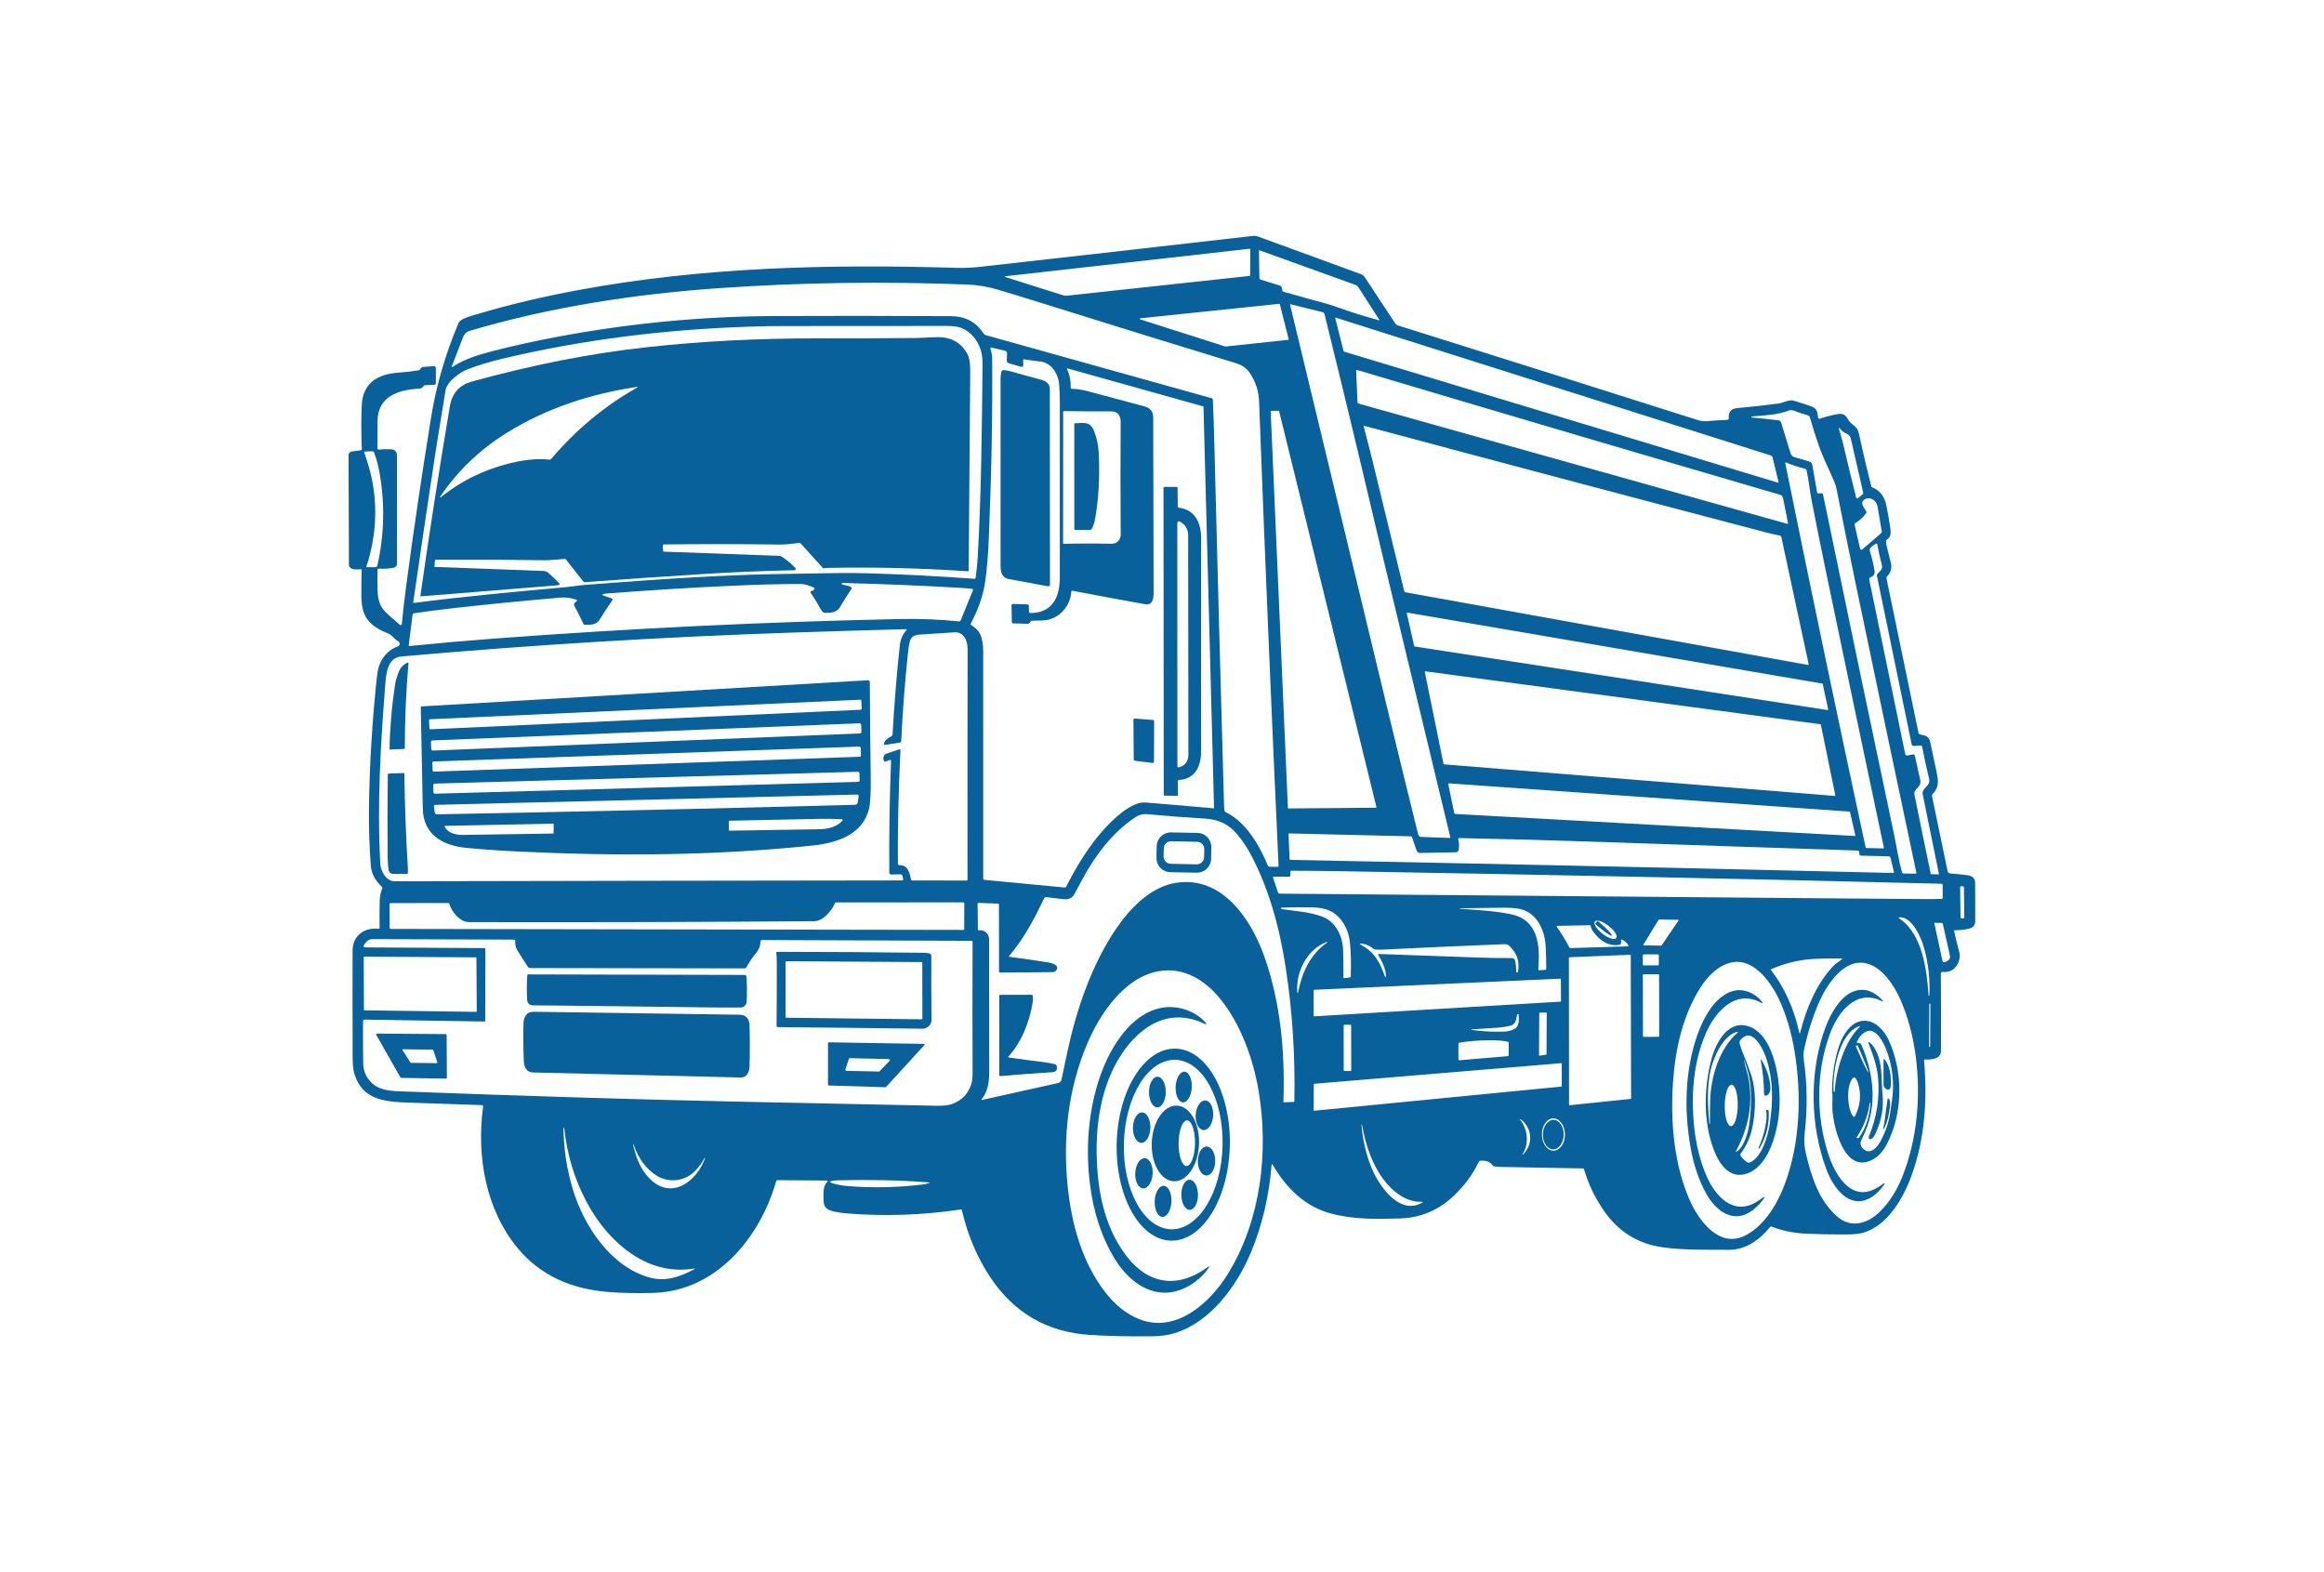 <svg width="1000" height="676.547" viewBox="0 0 1000 676.547" xmlns="http://www.w3.org/2000/svg"><defs/><path fill="#08619a" transform="matrix(1.461 0 0 1.461 -4.349 -45.638)" d="M 377.485 374.364 C 376.777 383.257 374.754 392.102 371.36 400.167 C 367.148 410.153 359.454 420.625 348.904 423.88 C 347.04 424.453 344.86 424.755 342.365 424.786 C 335.65 424.865 329.556 424.736 324.084 424.397 C 311.495 423.617 301.694 417.974 294.684 407.472 C 290.767 401.601 287.963 394.999 286.272 387.665 C 286.229 387.49 286.117 387.415 285.939 387.44 C 274.757 389.119 263.525 389.505 252.242 388.597 C 251.051 388.5 249.82 388.314 248.55 388.034 C 246.936 387.68 245.615 387.028 245.565 385.175 C 245.515 383.491 245.216 380.649 246.526 379.444 C 246.908 379.095 246.839 378.919 246.318 378.915 L 231.905 378.81 C 231.745 378.81 231.644 378.887 231.601 379.04 C 226.882 395.589 214.058 411.407 195.574 412.007 C 190.687 412.163 186.099 412.064 181.814 411.708 C 171.424 410.85 162.183 406.974 155.476 398.869 C 146.037 387.467 143.291 371.823 145.249 357.191 C 145.291 356.877 145.154 356.716 144.835 356.707 C 137.37 356.458 130.122 356.211 123.091 355.964 C 116.214 355.725 109.675 355.102 107.372 347.563 C 107.023 346.417 106.847 344.911 106.839 343.046 C 106.8 331.273 106.794 320.649 106.819 311.177 C 106.834 306.875 110.218 304.288 114.459 304.792 C 114.668 304.819 114.772 304.726 114.769 304.513 C 114.738 301.899 114.75 299.229 114.804 296.503 C 114.827 295.334 115.077 294.127 115.552 292.881 C 115.621 292.694 115.583 292.534 115.437 292.397 C 113.562 290.614 112.392 288.745 112.182 286.084 C 111.764 280.744 111.586 275.197 111.648 269.443 C 111.788 256.609 112.582 243.507 114.031 230.142 C 114.455 226.245 116.413 222.98 120.151 221.605 C 120.581 221.444 120.801 220.964 120.641 220.536 C 120.571 220.342 120.428 220.184 120.245 220.09 C 119.004 219.441 118.545 218.296 117.214 217.762 C 111.592 215.524 109.44 212.828 109.404 206.753 C 109.387 204.165 109.42 201.615 109.499 199.104 C 109.502 198.977 109.401 198.872 109.27 198.868 C 109.262 198.868 109.253 198.868 109.244 198.869 C 108.173 198.98 105.741 199.213 105.741 197.474 C 105.719 187.31 105.683 176.579 105.637 165.279 C 105.637 164.739 106.035 164.282 106.569 164.208 L 109.266 163.833 C 109.457 163.807 109.551 163.696 109.544 163.5 C 109.342 158.951 109.335 154.628 109.524 150.532 C 109.832 143.918 114.358 141.407 120.244 140.994 C 122.394 140.844 124.413 140.609 126.304 140.291 C 126.466 140.262 126.609 140.168 126.698 140.031 L 126.952 139.643 C 127.085 139.44 127.273 139.329 127.515 139.309 L 130.809 139.074 C 131.087 139.056 131.328 139.262 131.347 139.536 C 131.348 139.548 131.348 139.561 131.348 139.572 L 131.348 144.166 C 131.348 144.403 131.229 144.527 130.994 144.541 L 128.153 144.696 C 127.985 144.702 127.828 144.793 127.734 144.939 C 127.456 145.378 127.041 145.672 126.512 145.697 C 120.339 146.012 114.248 147.924 114.174 155.22 C 114.147 157.945 114.139 160.633 114.148 163.283 C 114.15 163.48 114.309 163.636 114.501 163.634 C 114.511 163.634 114.519 163.633 114.527 163.633 C 115.756 163.53 116.956 163.502 118.126 163.548 C 119.193 163.592 119.89 164.271 119.885 165.302 C 119.873 176.199 119.881 186.784 119.911 197.053 C 119.914 197.877 119.519 198.354 118.725 198.483 C 117.276 198.726 115.827 198.802 114.378 198.712 C 114.275 198.704 114.182 198.781 114.175 198.886 C 114.175 198.889 114.175 198.893 114.175 198.893 C 114.092 201.129 114.104 203.409 114.209 205.733 C 114.278 207.209 114.6 208.532 115.171 209.701 C 115.56 210.502 116.421 211.484 117.757 212.646 C 118.747 213.51 119.752 214.388 120.773 215.278 C 120.91 215.398 121.117 215.383 121.237 215.246 C 121.281 215.195 121.31 215.13 121.317 215.062 C 121.676 211.309 122.107 207.544 122.607 203.77 C 124.726 187.839 127.188 171.213 129.988 153.894 C 131.48 144.677 134.171 135.472 138.061 126.278 C 138.579 125.047 142.237 124.14 143.488 123.767 C 152.785 121.002 162.667 118.646 173.137 116.7 C 209.862 109.867 247.17 109.006 284.468 110.116 C 286.861 110.19 289.205 110.096 291.5 109.838 C 319.399 106.714 346.251 103.67 372.057 100.708 C 372.522 100.655 372.976 100.709 373.418 100.872 L 403.753 111.96 C 404.251 112.144 404.648 112.456 404.94 112.898 L 413.861 126.433 C 414.07 126.749 414.381 126.984 414.743 127.097 C 444.322 136.367 473.78 145.663 503.114 154.985 C 503.951 155.252 504.79 155.347 505.631 155.275 C 507.714 155.098 509.722 154.969 511.656 154.891 C 512.009 154.877 512.17 154.695 512.139 154.343 C 511.979 152.479 512.887 151.572 514.62 151.423 C 518.797 151.056 522.879 150.607 526.865 150.072 C 527.967 149.923 530.01 148.865 531.106 149.189 C 532.785 149.688 534.494 150.239 536.235 150.844 C 538.183 151.521 538.198 152.394 538.432 154.222 C 538.461 154.444 538.663 154.6 538.885 154.571 C 538.912 154.568 538.939 154.561 538.966 154.552 C 540.782 153.92 542.593 153.46 544.398 153.172 C 545.614 152.974 546.496 153.385 547.044 154.402 C 547.488 155.219 548.108 155.912 548.902 156.481 C 549.713 157.062 550.229 157.866 550.453 158.893 C 551.652 164.452 552.87 169.643 554.105 174.467 C 554.145 174.628 554.243 174.735 554.4 174.791 C 556.599 175.649 557.974 177.388 558.525 180.009 C 558.934 181.97 559.279 183.91 559.557 185.831 C 559.777 187.336 560.31 189.189 558.68 190.161 C 558.518 190.261 558.44 190.408 558.447 190.599 C 558.456 191.105 558.527 191.613 558.66 192.125 C 559.096 193.835 559.5 195.478 559.872 197.053 C 560.226 198.568 559.877 199.851 558.819 200.901 C 558.624 201.093 558.54 201.371 558.596 201.638 L 568.014 247.075 C 568.059 247.297 568.234 247.47 568.457 247.518 C 570.546 247.971 571.103 248.066 571.598 250.364 C 572.222 253.255 572.833 256.146 573.432 259.041 C 573.954 261.582 573.89 263.367 572.131 265.13 C 571.99 265.275 571.942 265.443 571.982 265.638 L 576.577 287.783 C 576.655 288.174 576.989 288.463 577.39 288.484 C 579.148 288.594 580.883 288.776 582.598 289.029 C 584 289.238 584.699 290.015 584.696 291.36 C 584.689 295.245 584.696 298.973 584.717 302.544 C 584.723 303.707 584.124 304.434 582.918 304.728 C 581.562 305.061 580.191 305.213 578.806 305.186 C 578.558 305.182 578.46 305.302 578.517 305.544 C 578.999 307.65 579.492 309.662 579.998 311.58 C 580.359 312.962 580.099 314.321 579.215 315.656 C 578.291 317.052 576.906 317.66 575.063 317.481 C 574.828 317.459 574.619 317.63 574.596 317.862 C 574.596 317.876 574.594 317.889 574.594 317.903 C 574.648 324.924 574.661 332.55 574.634 340.784 C 574.629 343.201 571.635 343.355 569.941 343.265 C 569.732 343.255 569.636 343.353 569.656 343.559 C 570.653 355.256 569.866 366.549 566.033 377.259 C 563.616 384.022 559.007 392.037 551.914 394.244 C 550.731 394.613 548.926 394.799 546.497 394.801 C 542.361 394.813 538.535 394.738 535.02 394.582 C 531.328 394.416 527.9 393.716 524.733 392.479 C 524.56 392.409 524.416 392.447 524.3 392.594 C 521.334 396.336 517.108 399.365 512.094 399.326 C 505.675 399.281 498.917 399.456 492.633 398.579 C 485.404 397.571 479.643 393.98 475.355 387.805 C 472.733 384.023 470.779 379.951 469.494 375.589 C 469.456 375.45 469.329 375.354 469.184 375.354 C 461.151 375.195 453.038 375.045 444.844 374.907 C 444.209 374.896 443.607 374.838 443.035 374.731 C 442.818 374.692 442.649 374.581 442.526 374.398 C 441.835 373.378 440.631 372.943 438.917 373.092 C 438.739 373.107 438.583 373.217 438.51 373.382 C 436.811 377.023 434.349 380.373 431.119 383.433 C 426.63 387.686 421.349 389.904 415.276 390.086 C 408.517 390.29 401.714 390.42 395.041 388.652 C 387.386 386.627 381.85 381.211 377.813 374.288 C 377.624 373.964 377.515 373.99 377.485 374.364 Z M 299.216 112.87 L 316.041 118.187 C 316.447 118.313 316.86 118.354 317.287 118.312 L 370.996 112.501 C 371.089 112.494 371.16 112.415 371.16 112.321 L 371.224 104.686 C 371.226 104.584 371.142 104.501 371.037 104.501 C 371.03 104.501 371.022 104.501 371.016 104.502 L 299.245 112.575 C 298.771 112.63 298.761 112.727 299.216 112.87 Z M 380.46 115.84 C 380.576 116.125 380.63 116.416 380.619 116.712 C 380.612 116.942 380.719 117.084 380.938 117.141 C 384.805 118.172 388.653 119.368 392.549 120.37 C 394.001 120.742 395.591 121.243 397.32 121.874 C 400.652 123.087 404.562 124.312 409.051 125.553 C 409.253 125.608 409.298 125.55 409.186 125.373 L 403.066 115.86 C 402.842 115.517 402.516 115.257 402.134 115.122 L 373.921 104.955 C 373.858 104.933 373.79 104.966 373.768 105.027 C 373.763 105.043 373.76 105.059 373.761 105.074 L 373.886 112.997 C 373.892 113.286 374.08 113.536 374.354 113.621 L 379.886 115.315 C 380.159 115.404 380.351 115.577 380.46 115.84 Z M 360.187 148.976 C 360.345 152.454 360.48 156.362 360.59 160.698 C 361.503 196.717 362.47 232.725 363.489 268.726 C 363.499 269.17 363.548 269.603 363.633 270.02 C 363.671 270.208 363.776 270.339 363.949 270.42 C 369.853 273.23 373.926 280.157 376.343 286.097 C 376.447 286.348 376.685 286.509 376.95 286.513 L 379.214 286.536 C 379.39 286.54 379.534 286.399 379.537 286.223 C 379.537 286.213 379.537 286.204 379.537 286.198 C 377.424 240.51 375.512 194.925 373.801 149.439 C 373.684 146.378 372.758 143.569 371.02 141.007 C 370.127 139.688 368.809 138.761 367.069 138.23 C 348.735 132.631 328.919 126.498 307.623 119.83 C 304.054 118.714 300.517 117.634 297.008 116.592 C 293.927 115.669 290.931 115.166 287.946 115.046 C 263.221 114.073 238.806 114.425 214.702 116.103 C 189.828 117.838 164.864 121.7 141.307 128.677 C 140.382 128.949 139.753 129.515 139.417 130.376 C 138.264 133.34 137.15 136.231 136.073 139.052 C 135.944 139.388 136.027 139.456 136.323 139.257 C 139.817 136.89 144.292 135.604 148.469 134.537 C 154.139 133.089 160.173 131.756 166.569 130.54 C 187.849 126.5 209.286 124.426 230.879 124.315 C 246.089 124.239 263.468 124.25 283.013 124.35 C 287.276 124.373 290.489 126.075 292.652 129.454 C 292.806 129.693 293.039 129.864 293.311 129.942 L 359.818 148.512 C 360.025 148.572 360.174 148.758 360.187 148.976 Z M 338.847 124.979 C 338.756 124.989 338.692 125.071 338.702 125.162 C 338.709 125.225 338.752 125.277 338.812 125.298 L 363.865 133.286 C 363.887 133.294 363.911 133.295 363.935 133.292 L 382.37 131.323 C 382.461 131.314 382.526 131.236 382.519 131.145 C 382.517 131.136 382.515 131.127 382.513 131.119 L 379.912 120.842 C 379.891 120.763 379.818 120.71 379.737 120.717 L 338.847 124.979 Z M 392.405 123.146 L 383.151 120.869 C 382.975 120.825 382.908 120.891 382.952 121.068 C 392.474 160.706 401.924 199.939 411.305 238.773 C 414.371 251.472 417.493 264.232 420.674 277.053 C 420.769 277.434 421.107 277.706 421.502 277.72 L 429.968 278.026 C 430.051 278.03 430.122 277.966 430.127 277.882 C 430.128 277.864 430.127 277.851 430.122 277.835 C 423.525 250.318 416.911 222.82 410.282 195.34 C 409.557 192.329 408.79 189.098 407.98 185.645 C 403.122 164.977 398.158 144.37 393.088 123.828 C 393.007 123.492 392.742 123.229 392.405 123.146 Z M 524.524 165.388 L 396.443 124.811 C 396.274 124.757 396.21 124.817 396.253 124.989 L 398.685 134.618 C 398.707 134.706 398.776 134.778 398.866 134.802 L 526.698 173.406 C 526.801 173.439 526.84 173.403 526.813 173.297 L 525.023 165.926 C 524.962 165.672 524.773 165.47 524.524 165.388 Z M 134.196 146.2 C 133.139 152.957 131.958 159.676 130.941 166.384 C 128.725 180.987 126.637 195.078 124.676 208.656 C 124.665 208.727 124.714 208.794 124.783 208.805 C 124.796 208.807 124.809 208.807 124.822 208.805 C 139.892 206.877 154.649 205.511 169.84 204.14 C 170.688 204.063 171.514 203.962 172.322 203.835 C 173.285 203.686 174.365 203.564 175.561 203.471 C 199.307 201.604 217.5 200.559 230.143 200.336 C 236.339 200.227 242.609 200.119 248.952 200.012 C 252.124 199.959 255.448 199.985 258.919 200.087 C 269.209 200.396 279.544 200.932 289.922 201.696 C 290.123 201.713 290.298 201.57 290.325 201.373 C 290.605 199.452 290.803 197.505 290.919 195.532 C 291.971 177.506 292.159 158.005 292.354 139.021 C 292.375 137.256 292.235 135.819 291.935 134.71 C 291.118 131.68 289.035 128.979 286.104 127.812 C 285.121 127.423 283.628 127.229 281.624 127.229 C 265.803 127.232 249.812 127.243 233.651 127.259 C 230.585 127.262 227.241 127.324 223.619 127.443 C 199.178 128.261 175.277 131.152 151.525 136.743 C 147.438 137.703 143.847 138.78 140.75 139.971 C 138.54 140.824 134.608 143.579 134.196 146.2 Z M 305.998 209.733 L 306.032 211.393 C 306.04 211.649 306.171 211.777 306.426 211.777 C 313.08 211.772 315.123 206.937 315.118 201.166 C 315.105 184.298 315.106 167.415 315.123 150.516 C 315.123 148.333 315.057 146.315 314.924 144.461 C 314.72 141.546 312.761 138.127 309.493 137.733 C 307.931 137.547 306.312 137.323 304.638 137.061 C 304.402 137.024 304.289 137.125 304.299 137.365 L 304.359 138.575 C 304.389 139.177 304.115 139.393 303.537 139.223 L 300.088 138.206 C 299.672 138.083 299.473 137.806 299.491 137.373 L 299.57 135.375 C 299.59 134.907 299.371 134.62 298.913 134.513 L 295.07 133.62 C 294.701 133.534 294.578 133.67 294.701 134.03 C 295.02 134.949 295.184 135.903 295.195 136.891 C 295.322 153.598 294.982 171.397 294.178 190.286 C 293.976 195.06 293.621 199.181 293.111 202.65 C 292.537 206.591 291.13 210.668 288.891 214.88 C 288.805 215.047 288.837 215.182 288.991 215.289 C 290.586 216.394 291.578 217.242 292.101 219.261 C 292.403 220.42 292.554 221.672 292.554 223.013 C 292.557 245.473 292.559 267.84 292.559 290.113 C 292.559 290.238 292.657 290.342 292.783 290.353 L 316.575 292.621 C 316.747 292.637 316.911 292.545 316.989 292.391 C 320.054 286.282 323.637 280.511 328.008 275.603 C 330.869 272.393 336.285 267.259 340.294 267.578 C 347.028 268.116 353.732 268.689 360.402 269.297 C 360.467 269.306 360.527 269.259 360.537 269.194 C 360.537 269.186 360.537 269.179 360.537 269.173 L 357.427 151.04 C 357.427 150.98 357.398 150.941 357.338 150.924 L 317.403 139.742 C 317.32 139.72 317.236 139.768 317.214 139.847 C 317.205 139.881 317.207 139.918 317.224 139.95 C 318.021 141.591 318.386 143.424 318.319 145.448 C 318.313 145.643 318.406 145.742 318.604 145.746 C 320.142 145.789 321.59 145.99 322.949 146.349 C 329.155 147.988 334.815 149.497 339.929 150.879 C 341.716 151.361 342.614 152.444 342.62 154.129 C 342.683 170.757 342.721 187.934 342.733 205.66 C 342.738 207.339 342.589 209.617 340.176 209.183 C 332.838 207.858 325.737 206.538 318.877 205.225 C 318.648 205.183 318.523 205.279 318.502 205.516 C 318.198 209.512 315.492 212.766 311.839 213.719 C 310.239 214.131 308.5 213.917 306.83 214.072 C 306.627 214.092 306.49 214.198 306.416 214.391 C 306.251 214.834 305.789 214.994 305.365 214.964 C 304.059 214.884 302.729 214.841 301.373 214.834 C 301.124 214.834 300.997 214.71 300.989 214.46 L 300.885 209.616 C 300.876 209.264 301.047 209.093 301.404 209.104 L 305.506 209.233 C 305.827 209.244 305.992 209.41 305.998 209.733 Z M 404.746 140.813 C 404.025 140.6 403.329 140.397 402.657 140.205 C 402.47 140.152 402.382 140.224 402.388 140.42 L 402.782 149.639 C 402.793 149.889 402.918 150.046 403.161 150.113 L 529.429 185.528 C 529.5 185.545 529.573 185.504 529.592 185.434 C 529.598 185.414 529.598 185.393 529.593 185.372 L 528.108 177.896 C 528.011 177.408 527.724 177.094 527.246 176.955 C 485 164.609 444.167 152.562 404.746 140.813 Z M 539.904 176.886 C 546.819 210.369 553.797 243.774 560.84 277.097 C 561.612 280.74 562.115 284.499 563.202 288.231 C 563.249 288.391 563.393 288.501 563.556 288.501 L 567.15 288.53 C 567.342 288.53 567.419 288.434 567.379 288.242 C 561.306 259.575 555.323 231.09 549.432 202.786 C 547.639 194.157 545.793 185.011 543.896 175.35 C 543.734 174.53 543.518 173.807 543.253 173.182 C 541.703 169.559 540.008 166.31 538.653 162.467 C 537.699 159.776 536.839 157.054 536.071 154.304 C 535.957 153.896 535.636 153.58 535.228 153.471 C 533.933 153.132 532.613 152.699 531.266 152.17 C 530.897 152.024 530.235 151.971 529.902 152.109 C 526.551 153.47 522.496 153.575 518.933 153.888 C 518.859 153.891 518.809 153.927 518.782 153.994 C 518.773 154.013 518.77 154.033 518.777 154.053 C 518.804 154.136 518.861 154.182 518.947 154.193 C 521.684 154.452 524.297 154.728 526.781 155.021 C 527.141 155.063 527.444 155.313 527.549 155.659 L 530.34 164.754 C 530.505 165.295 530.932 165.716 531.477 165.875 L 535.813 167.146 C 536.352 167.302 536.666 167.656 536.76 168.207 L 538.13 176.211 C 538.177 176.483 538.337 176.604 538.613 176.575 L 539.365 176.495 C 539.664 176.463 539.845 176.594 539.904 176.886 Z M 382.289 269.184 C 382.292 269.27 382.362 269.338 382.447 269.338 L 408.215 269.118 C 408.303 269.116 408.371 269.043 408.367 268.952 C 408.367 268.943 408.365 268.932 408.364 268.925 L 379.698 152.34 C 379.68 152.266 379.613 152.214 379.538 152.215 L 377.381 152.25 C 377.291 152.249 377.221 152.321 377.221 152.409 L 377.221 152.42 L 382.289 269.184 Z M 332.84 154.135 C 332.431 152.976 331.593 152.398 330.323 152.401 C 325.848 152.422 321.178 152.391 316.314 152.312 C 316.175 152.31 316.105 152.375 316.105 152.511 L 316.076 191.329 C 316.076 191.392 316.105 191.422 316.165 191.418 C 320.404 191.282 325.096 191.27 330.239 191.378 C 331.888 191.412 333.049 190.336 333.04 188.637 C 332.97 177.031 332.968 165.916 333.033 155.291 C 333.038 154.899 332.973 154.507 332.84 154.135 Z M 416.831 205.651 L 535.464 227.067 C 535.633 227.096 535.699 227.026 535.663 226.858 L 527.614 189.404 C 527.565 189.187 527.391 189.018 527.171 188.977 C 525.868 188.724 524.538 188.419 523.179 188.06 C 483.007 177.521 443.536 167.048 404.766 156.643 C 404.617 156.601 404.561 156.658 404.602 156.807 C 405.565 160.389 406.494 164.012 407.387 167.676 C 410.491 180.378 413.549 192.952 416.563 205.398 C 416.596 205.539 416.684 205.624 416.831 205.651 Z M 547.035 159.074 C 546.158 158.695 545.331 158.092 544.733 157.345 C 544.533 157.099 544.473 157.129 544.552 157.435 C 544.977 159.09 545.539 160.724 545.928 162.398 C 547.121 167.554 548.359 172.659 549.642 177.708 C 549.732 178.067 549.92 178.133 550.209 177.903 L 551.396 176.965 C 551.665 176.753 551.761 176.48 551.685 176.149 L 548.038 160.275 C 547.915 159.737 547.543 159.29 547.035 159.074 Z M 110.851 166.28 C 114.201 176.205 114.375 186.298 111.375 196.561 C 111.235 197.042 111.083 197.492 110.921 197.912 C 110.824 198.158 110.908 198.28 111.171 198.28 L 113.552 198.285 C 113.851 198.285 114.034 198.139 114.101 197.846 C 116.21 188.571 116.389 179.228 114.638 169.823 C 114.319 168.095 113.823 166.319 113.148 164.495 C 113.065 164.275 112.849 164.132 112.615 164.141 L 110.438 164.235 C 110.317 164.242 110.224 164.345 110.23 164.462 C 110.232 164.484 110.235 164.504 110.242 164.524 C 110.454 165.111 110.656 165.694 110.851 166.28 Z M 536.53 178.589 C 535.971 175.71 535.693 172.6 535.024 169.689 C 534.981 169.502 534.836 169.356 534.651 169.31 C 532.707 168.833 530.81 168.205 528.96 167.427 C 528.887 167.395 528.801 167.428 528.77 167.501 C 528.756 167.53 528.754 167.561 528.761 167.592 C 536.422 205.374 544.317 243.113 552.443 280.806 C 552.466 280.912 552.56 280.99 552.668 280.992 L 557.681 281.107 C 557.762 281.107 557.827 281.045 557.829 280.967 C 557.83 280.957 557.828 280.946 557.827 280.935 C 552.038 253.622 546.295 226.234 540.592 198.775 C 539.17 191.924 537.815 185.196 536.53 178.589 Z M 552.607 182.357 C 551.799 183.524 550.593 184.521 549.393 185.337 C 549.223 185.452 549.162 185.613 549.208 185.815 L 550.812 192.818 C 550.864 193.04 551.085 193.178 551.309 193.126 C 551.373 193.111 551.433 193.08 551.485 193.037 L 557.031 188.239 C 557.175 188.115 557.23 187.961 557.201 187.775 C 556.754 185.064 556.334 182.593 555.945 180.364 C 555.651 178.695 553.757 177.294 552.127 178.331 C 550.543 179.337 552.107 180.868 552.631 181.833 C 552.732 182.014 552.724 182.188 552.607 182.357 Z M 566.931 253.769 C 567.455 256.155 567.985 258.528 568.515 260.886 C 569.049 263.242 566.457 263.412 566.827 265.256 C 568.255 272.362 569.851 280.13 571.616 288.561 C 571.637 288.647 571.689 288.691 571.775 288.695 L 573.988 288.76 C 574.034 288.76 574.053 288.738 574.043 288.695 C 572.472 280.864 570.874 273.028 569.254 265.188 C 568.86 263.272 571.647 262.774 571.148 260.687 C 570.371 257.416 569.684 254.242 569.089 251.158 C 569.053 250.957 568.871 250.815 568.666 250.824 L 566.612 250.918 C 566.32 250.932 566.059 250.732 565.999 250.446 L 555.758 200.772 C 555.724 200.613 555.76 200.469 555.863 200.338 C 556.6 199.401 557.586 199.013 557.198 197.538 C 556.627 195.374 556.196 193.434 555.907 191.716 C 555.835 191.281 555.621 191.195 555.268 191.456 L 554.073 192.354 C 553.709 192.628 553.554 193.101 553.689 193.535 C 554.32 195.601 554.775 197.497 555.055 199.221 C 555.221 200.235 554.827 200.912 553.872 201.254 C 553.604 201.352 553.446 201.633 553.505 201.917 L 564.115 253.349 C 564.167 253.605 564.416 253.773 564.678 253.729 L 566.421 253.425 C 566.7 253.376 566.87 253.491 566.931 253.769 Z M 241.784 205.9 C 241.551 205.562 241.637 205.355 242.042 205.283 C 242.407 205.22 242.668 205.028 242.82 204.709 C 242.906 204.526 242.858 204.393 242.675 204.305 C 241.154 203.594 239.88 203.237 238.853 203.234 C 232.875 203.227 225.945 203.406 218.061 203.772 C 206.181 204.321 194.065 205.074 181.714 206.034 C 181.333 206.064 180.993 206.122 180.697 206.208 C 180.255 206.341 180.253 206.483 180.689 206.632 L 183.146 207.473 C 183.33 207.536 183.429 207.738 183.366 207.926 C 183.355 207.959 183.34 207.989 183.32 208.017 C 182.037 209.871 180.769 211.801 179.512 213.809 C 178.564 215.314 176.752 215.273 175.191 215.225 C 175.022 215.219 174.899 215.14 174.822 214.991 C 173.97 213.301 173.207 211.547 172.28 209.962 C 171.899 209.304 171.998 208.815 172.579 208.492 C 173.081 208.213 173.061 207.98 172.52 207.794 C 171.044 207.293 169.466 207.114 167.785 207.261 C 156.162 208.271 145.616 209.313 136.144 210.39 C 132.213 210.836 128.456 211.326 124.871 211.86 C 124.651 211.894 124.528 212.02 124.497 212.239 L 123.346 221.319 C 123.335 221.412 123.398 221.496 123.489 221.507 C 123.503 221.51 123.516 221.51 123.531 221.507 C 131.714 220.677 139.922 219.953 148.155 219.335 C 188.672 216.294 228.626 214.365 268.014 213.549 C 273.923 213.425 279.711 213.655 285.372 214.237 C 285.643 214.267 285.831 214.155 285.934 213.904 L 289.494 205.166 C 289.626 204.842 289.518 204.663 289.17 204.629 C 288.203 204.529 287.256 204.45 286.329 204.395 C 274.966 203.721 263.234 203.232 251.134 202.93 C 251.001 202.927 250.918 202.99 250.885 203.119 L 250.851 203.257 C 250.839 203.291 250.859 203.328 250.896 203.341 L 250.904 203.343 C 252.33 203.625 253.239 203.892 253.635 204.145 C 253.804 204.253 253.855 204.476 253.748 204.644 C 253.746 204.646 253.745 204.647 253.745 204.647 C 252.575 206.426 251.442 208.232 250.345 210.066 C 249.384 211.681 247.6 211.775 245.796 211.715 C 245.623 211.712 245.475 211.647 245.351 211.52 C 245.033 211.185 244.762 210.81 244.539 210.399 C 243.708 208.852 242.79 207.352 241.784 205.9 Z M 417.479 211.658 C 417.392 211.644 417.31 211.702 417.296 211.791 C 417.293 211.811 417.293 211.832 417.299 211.851 L 419.496 221.515 C 419.513 221.579 419.566 221.627 419.632 221.635 L 541.234 240.355 C 541.322 240.367 541.403 240.307 541.415 240.219 C 541.417 240.202 541.417 240.183 541.413 240.164 L 539.809 232.688 C 539.795 232.625 539.745 232.575 539.679 232.564 L 417.479 211.658 Z M 267.852 251.926 C 267.981 251.881 268.12 251.948 268.164 252.077 C 268.174 252.106 268.179 252.139 268.177 252.17 C 267.607 263.745 267.351 274.893 267.415 285.61 C 267.415 285.847 267.607 286.04 267.844 286.04 C 267.847 286.04 267.85 286.04 267.85 286.04 C 270.434 285.99 270.874 288.302 271.303 290.279 C 271.334 290.437 271.471 290.549 271.631 290.549 L 287.705 290.563 C 287.828 290.563 287.928 290.463 287.928 290.34 C 287.906 267.993 287.914 245.335 287.957 222.362 C 287.962 219.97 286.862 217.264 283.992 217.469 C 280.953 217.687 277.585 217.909 273.885 218.131 C 272.424 218.216 271.278 218.655 270.914 220.24 C 270.696 221.19 270.526 222.23 270.406 223.359 C 269.496 231.942 268.828 240.62 268.403 249.395 C 268.386 249.714 268.221 249.898 267.91 249.948 L 263.679 250.621 C 263.51 250.65 263.351 250.537 263.322 250.369 C 263.317 250.34 263.315 250.309 263.321 250.278 C 263.449 249.217 264.571 248.597 265.419 248.139 C 265.676 248.001 265.842 247.736 265.857 247.442 C 266.369 238.355 267.085 229.609 268.005 221.203 C 268.187 219.536 268.84 218.063 269.963 216.787 C 270.115 216.615 270.077 216.531 269.848 216.538 C 258.612 216.833 247.619 217.163 236.871 217.525 C 198.487 218.81 159.743 221.143 121.124 224.586 C 117.027 224.951 116.688 229.79 116.449 232.841 C 115.054 250.666 114.007 268.343 114.99 285.667 C 115.109 287.71 116.644 290.786 119.16 290.781 C 169.03 290.671 218.829 290.589 268.557 290.535 C 268.902 290.535 269.037 290.367 268.96 290.027 L 268.78 289.231 C 268.7 288.885 268.484 288.717 268.132 288.728 L 265.521 288.791 C 265.105 288.801 264.896 288.6 264.893 288.183 C 264.807 277.078 264.98 266.141 265.412 255.376 C 265.419 255.2 265.281 255.051 265.105 255.044 C 265.062 255.044 265.019 255.051 264.978 255.066 L 263.873 255.494 C 263.554 255.618 263.349 255.515 263.26 255.186 C 262.98 254.132 263.279 253.459 264.156 253.167 C 265.365 252.768 266.597 252.353 267.852 251.926 Z M 422.771 228.949 C 422.689 228.938 422.614 228.992 422.601 229.075 C 422.598 229.091 422.599 229.108 422.601 229.124 L 428.128 256.226 C 428.143 256.292 428.195 256.34 428.263 256.346 L 543.347 265.644 C 543.43 265.653 543.502 265.593 543.509 265.509 C 543.51 265.495 543.509 265.48 543.507 265.466 L 539.256 244.664 C 539.243 244.601 539.193 244.552 539.131 244.544 L 422.771 228.949 Z M 429.664 261.937 C 429.576 261.933 429.501 262.001 429.497 262.087 C 429.497 262.101 429.497 262.113 429.499 262.127 L 431.318 270.823 C 431.334 270.893 431.396 270.944 431.467 270.946 L 549.243 277.436 C 549.33 277.44 549.405 277.373 549.41 277.287 C 549.412 277.27 549.41 277.257 549.406 277.241 L 547.838 270.39 C 547.822 270.32 547.762 270.27 547.692 270.264 L 429.664 261.937 Z M 297.212 317.257 L 297.187 297.676 C 297.187 297.473 297.085 297.368 296.883 297.362 L 291.198 297.158 C 290.998 297.151 290.9 297.247 290.903 297.446 L 290.979 304.932 C 290.98 305.095 291.112 305.225 291.272 305.222 C 291.279 305.222 291.288 305.222 291.297 305.22 C 293.037 305.05 294.283 306.237 294.283 307.951 C 294.28 321.438 294.291 334.48 294.318 347.079 C 294.328 349.665 293.904 352.865 292.13 354.892 C 291.908 355.15 291.963 355.241 292.294 355.166 L 314.611 350.202 C 315.114 350.09 315.507 349.692 315.612 349.185 C 316.167 346.517 316.739 343.81 317.326 341.062 C 320.033 328.458 324.503 315.371 331.639 304.846 C 335.752 298.784 341.846 292.356 349.477 291.214 C 362.909 289.206 371.39 301.86 375.273 312.725 C 380.141 326.329 381.477 341.206 380.96 355.752 C 380.96 355.84 381.002 355.881 381.089 355.878 L 384.085 355.759 C 384.143 355.756 384.176 355.722 384.179 355.659 C 384.475 342.428 383.644 329.37 381.688 316.487 C 379.874 304.547 376.679 292.591 370.938 282.138 C 370.047 280.517 368.851 278.787 367.35 276.95 C 365.035 274.126 361.961 272.593 358.134 272.349 C 352.243 271.98 346.448 271.536 340.746 271.019 C 339.563 270.914 338.451 271.204 337.406 271.891 C 330.738 276.287 325.595 283.084 321.843 290.041 C 321.065 291.486 320.259 292.979 319.421 294.517 C 318.789 295.675 317.801 296.194 316.456 296.067 C 314.745 295.904 312.981 295.7 311.163 295.455 C 310.878 295.417 310.601 295.568 310.475 295.829 C 307.69 301.699 304.445 307.858 300.154 312.799 C 300.103 312.853 300.108 312.939 300.163 312.988 C 300.184 313.007 300.211 313.018 300.239 313.022 C 304.213 313.541 308.135 314.108 312.006 314.726 C 312.49 314.803 312.965 314.955 313.431 315.184 C 313.95 315.44 314.246 315.736 314.324 316.072 C 314.417 316.477 314.28 316.846 313.915 317.177 C 313.659 317.414 313.355 317.532 313.002 317.536 C 307.674 317.613 302.544 317.652 297.618 317.656 C 297.347 317.66 297.212 317.527 297.212 317.257 Z M 432.559 281.612 C 432.481 281.969 432.166 282.227 431.796 282.237 L 421.271 282.45 C 420.785 282.461 420.346 282.155 420.185 281.693 L 418.838 277.836 C 418.773 277.648 418.639 277.548 418.435 277.543 L 382.788 276.691 C 382.575 276.682 382.472 276.785 382.478 276.998 L 382.777 284.129 C 382.784 284.362 382.904 284.482 383.141 284.484 C 403.771 284.882 423.162 285.272 441.321 285.65 C 477.565 286.398 517.27 287.293 560.436 288.331 C 560.709 288.338 560.814 288.208 560.75 287.938 L 559.773 283.881 C 559.706 283.595 559.526 283.448 559.229 283.442 L 551.085 283.229 C 550.8 283.222 550.573 282.986 550.578 282.699 C 550.578 282.672 550.581 282.644 550.587 282.615 C 550.638 282.355 550.584 282.129 550.427 281.931 C 550.324 281.799 550.189 281.731 550.019 281.727 C 524.28 280.895 499.134 280.052 474.581 279.202 C 460.799 278.723 446.86 278.341 432.764 278.056 C 432.504 278.053 432.404 278.176 432.464 278.423 C 432.74 279.583 432.771 280.646 432.559 281.612 Z M 382.583 289.456 L 378.143 289.417 C 378.013 289.417 377.908 289.52 377.906 289.648 C 377.906 289.675 377.911 289.7 377.919 289.725 L 379.374 294.082 C 379.444 294.284 379.632 294.422 379.843 294.425 C 439.897 294.937 495.691 295.414 547.226 295.855 C 554.987 295.925 562.795 295.982 570.65 296.031 C 572.058 296.041 573.441 296.017 574.796 295.961 C 575.025 295.95 575.14 295.832 575.14 295.602 L 575.115 291.85 C 575.115 291.633 575.006 291.522 574.787 291.515 C 520.637 290.136 461.443 288.901 397.207 287.807 C 392.36 287.728 387.738 287.687 383.343 287.684 C 383.126 287.684 383.019 287.791 383.019 288.006 L 383.013 289.039 C 383.009 289.273 382.816 289.46 382.583 289.456 L 382.583 289.456 Z M 581.394 292.61 C 581.392 292.408 581.224 292.243 581.021 292.247 L 581.021 292.247 L 580.642 292.252 C 580.438 292.254 580.275 292.422 580.278 292.624 L 580.384 301.365 C 580.388 301.569 580.554 301.732 580.758 301.729 L 580.758 301.729 L 581.136 301.725 C 581.34 301.722 581.503 301.555 581.501 301.351 L 581.394 292.61 Z M 141.103 302.815 C 138.407 302.808 136.024 299.774 135.311 297.451 C 135.263 297.295 135.119 297.188 134.957 297.188 L 117.981 297.212 C 117.837 297.212 117.717 297.33 117.717 297.475 L 117.743 304.494 C 117.743 304.709 117.849 304.817 118.062 304.817 L 286.785 305.107 C 286.876 305.107 286.95 305.033 286.95 304.942 L 286.979 297.301 C 286.982 297.131 286.847 296.99 286.675 296.988 L 286.671 296.988 L 249.202 297.018 C 249.07 297.018 248.952 297.097 248.899 297.217 C 247.916 299.47 245.449 302.515 242.794 302.535 C 209.713 302.798 175.815 302.891 141.103 302.815 Z M 380.295 298.766 L 380.326 298.912 C 380.332 298.941 380.352 298.96 380.385 298.967 C 384.358 299.565 388.57 299.755 392.371 301.184 C 396.373 302.691 398.401 306.847 398.551 311.034 C 398.644 313.667 398.672 316.371 398.635 319.143 C 398.634 319.241 398.717 319.321 398.819 319.323 C 398.826 319.323 398.833 319.321 398.84 319.321 L 400.589 319.101 C 400.723 319.086 400.791 319.01 400.794 318.876 C 400.937 314.909 400.852 311.469 400.533 308.556 C 400.15 304.988 398.052 301.065 394.679 299.49 C 393.283 298.843 391.557 298.501 389.5 298.465 C 386.331 298.405 383.32 298.43 380.471 298.539 C 380.321 298.541 380.263 298.618 380.295 298.766 Z M 432.924 298.866 C 438.097 299.296 443.181 299.455 448.074 300.511 C 456.043 302.235 456.6 309.611 456.037 316.634 C 456.023 316.805 456.154 316.956 456.331 316.972 C 456.345 316.974 456.356 316.974 456.372 316.972 L 458.021 316.882 C 458.222 316.872 458.38 316.705 458.38 316.505 C 458.376 314.58 458.325 312.486 458.226 310.22 C 457.996 304.957 455.463 299.444 449.589 298.762 C 448.297 298.613 447.076 298.546 445.931 298.563 C 441.605 298.624 437.281 298.683 432.957 298.742 C 432.907 298.742 432.884 298.766 432.884 298.818 L 432.884 298.823 C 432.881 298.848 432.893 298.864 432.924 298.866 Z M 562.385 301.751 C 569.214 306.337 570.424 316.843 570.982 324.343 C 570.99 324.423 571.035 324.463 571.118 324.463 L 571.122 324.463 C 571.185 324.459 571.22 324.425 571.222 324.363 C 571.433 319.541 570.899 314.862 569.622 310.325 C 568.796 307.369 566.199 301.283 562.49 301.388 C 562.078 301.403 562.043 301.525 562.385 301.751 Z M 491.597 302.056 C 491.542 302.055 491.491 302.084 491.463 302.13 L 486.993 309.427 C 486.948 309.501 486.972 309.594 487.044 309.639 C 487.067 309.653 487.094 309.66 487.121 309.66 L 492.234 309.741 C 492.287 309.741 492.335 309.714 492.364 309.671 L 497.312 302.37 C 497.362 302.3 497.346 302.204 497.278 302.154 C 497.25 302.134 497.216 302.125 497.183 302.125 L 491.597 302.056 Z M 479.002 307.517 C 479.495 306.878 478.481 305.27 476.737 303.92 L 476.737 303.92 C 474.992 302.573 473.177 301.996 472.684 302.635 L 472.684 302.635 C 472.191 303.274 473.205 304.884 474.95 306.233 C 476.695 307.58 478.508 308.156 479.002 307.517 L 479.002 307.517 Z M 576.524 314.222 C 577.168 313.863 577.412 313.323 577.252 312.601 L 575.158 303.251 C 575.132 303.129 575.056 303.065 574.929 303.063 L 572.8 303.013 C 572.698 303.013 572.658 303.063 572.681 303.159 L 575.024 314.026 C 575.157 314.632 575.496 314.787 576.04 314.492 C 576.2 314.401 576.361 314.311 576.524 314.222 Z M 480.049 309.462 C 476.631 310.108 474.11 308.196 472.181 305.589 C 471.798 305.068 471.552 304.502 471.444 303.895 C 471.423 303.775 471.352 303.716 471.23 303.72 L 461.621 303.915 C 461.521 303.915 461.441 303.996 461.442 304.096 C 461.442 304.133 461.454 304.168 461.475 304.199 C 462.829 306.07 464.051 308.081 465.144 310.229 C 465.223 310.387 465.351 310.461 465.528 310.455 L 482.317 309.951 C 482.458 309.948 482.569 309.831 482.566 309.69 C 482.564 309.639 482.547 309.589 482.517 309.547 C 482.036 308.881 481.444 308.348 480.743 307.947 C 480.634 307.882 480.493 307.92 480.428 308.031 C 480.403 308.078 480.392 308.133 480.401 308.186 C 480.45 308.504 480.446 308.817 480.385 309.126 C 480.35 309.299 480.218 309.431 480.049 309.462 Z M 145.932 310.823 L 145.887 331.915 C 145.887 332.008 145.809 332.084 145.712 332.084 L 110.378 331.525 C 110.056 331.518 109.894 331.676 109.894 331.998 C 109.872 336.166 109.891 340.269 109.949 344.309 C 109.98 346.419 110.666 348.22 112.012 349.711 C 114.261 352.209 117.44 352.522 120.744 352.647 C 158.271 354.058 191.039 355.062 219.047 355.658 C 238.908 356.079 258.758 356.491 278.597 356.892 C 280.444 356.93 281.851 356.815 282.818 356.548 C 286.865 355.428 289.446 351.934 289.427 347.668 C 289.374 333.936 289.372 320.924 289.422 308.632 C 289.422 308.458 289.285 308.319 289.113 308.318 L 227.405 308.089 C 227.155 308.085 226.949 308.287 226.947 308.536 L 226.947 308.536 C 226.938 309.743 226.544 310.814 225.776 311.757 C 224.61 313.178 223.627 314.622 222.825 316.088 C 222.7 316.319 222.504 316.437 222.238 316.437 L 159.159 316.337 C 158.858 316.335 158.577 316.184 158.416 315.932 C 157.503 314.521 156.586 313.098 155.666 311.662 C 154.983 310.59 154.615 309.654 154.739 308.382 C 154.758 308.171 154.601 307.984 154.392 307.965 C 154.379 307.963 154.367 307.963 154.356 307.963 L 112.65 307.824 C 111.848 307.824 111.203 308.145 110.722 308.785 L 110.318 309.329 C 109.863 309.938 110.016 310.25 110.777 310.257 L 145.573 310.461 C 145.812 310.459 145.932 310.579 145.932 310.823 Z M 385.279 323.539 C 386.421 317.704 388.823 312.312 393.861 308.828 C 393.879 308.814 393.881 308.801 393.871 308.783 L 393.801 308.663 C 393.778 308.627 393.746 308.617 393.707 308.634 C 387.835 310.943 384.607 317.421 385.05 323.526 C 385.05 323.557 385.066 323.578 385.095 323.591 C 385.134 323.61 385.182 323.613 385.235 323.596 C 385.262 323.584 385.276 323.569 385.279 323.539 Z M 409.096 312.198 C 418.729 312.567 428.53 312.918 438.5 313.251 C 441.959 313.366 445.188 313.417 448.188 313.4 C 448.79 313.396 449.142 313.688 449.245 314.275 C 449.434 315.33 449.537 316.377 449.554 317.417 C 449.554 317.556 449.624 317.635 449.764 317.655 C 449.92 317.677 450.011 317.612 450.038 317.457 C 450.503 314.925 449.998 312.751 448.522 310.938 C 447.94 310.22 447.242 309.268 446.184 309.307 C 435.084 309.737 423.054 310.27 410.093 310.912 C 409.402 310.944 408.712 310.934 408.03 310.883 C 407.827 310.865 407.648 310.795 407.491 310.672 C 406.521 309.901 405.524 309.415 404.501 309.213 C 403.256 308.964 403.184 309.157 404.287 309.791 C 408.085 311.968 409.431 314.908 410.85 318.796 C 411.009 319.231 411.106 319.219 411.139 318.755 C 411.274 316.817 409.864 314.177 408.916 312.491 C 408.801 312.285 408.86 312.188 409.096 312.198 Z M 491.521 312.574 C 491.521 312.424 491.399 312.3 491.246 312.3 L 491.246 312.3 L 487.08 312.316 C 486.93 312.318 486.808 312.44 486.808 312.592 L 486.818 315.292 C 486.818 315.443 486.942 315.564 487.092 315.564 L 491.259 315.55 C 491.409 315.549 491.531 315.427 491.531 315.276 L 491.521 312.574 Z M 465.089 356.574 C 465.088 356.665 465.161 356.739 465.252 356.739 L 465.268 356.739 L 483.22 354.885 C 483.305 354.876 483.369 354.806 483.369 354.72 L 483.265 312.597 C 483.265 312.506 483.191 312.434 483.1 312.434 L 483.096 312.434 L 465.208 313.155 C 465.118 313.159 465.048 313.231 465.048 313.32 L 465.089 356.574 Z M 143.225 329.241 C 143.313 329.245 143.388 329.177 143.39 329.087 C 143.39 329.087 143.39 329.08 143.39 329.077 L 143.291 313.349 C 143.291 313.26 143.22 313.189 143.13 313.189 L 143.13 313.189 L 110.263 312.98 C 110.176 312.98 110.104 313.05 110.104 313.139 L 110.158 328.633 C 110.161 328.717 110.229 328.786 110.313 328.787 L 143.225 329.241 Z M 533.191 335.233 C 534.929 328.355 537.805 321.379 542.581 316.087 C 543.367 315.218 544.448 314.492 545.411 313.793 C 545.643 313.623 545.615 313.537 545.325 313.529 C 542.555 313.479 539.98 313.511 537.6 313.629 C 533.108 313.845 528.79 314.856 524.648 316.658 C 524.511 316.717 524.489 316.804 524.579 316.923 C 528.596 322.179 531.356 328.281 532.861 335.229 C 532.965 335.699 533.074 335.701 533.191 335.233 Z M 500.567 384.557 C 503.138 390.462 509.155 398.86 516.714 395.238 C 522.365 392.52 526.212 386.257 528.48 380.371 C 533.191 368.125 533.638 353.623 531.501 340.819 C 530.548 335.109 529.033 330.041 526.956 325.615 C 524.504 320.382 519.51 313.515 513.222 314.639 C 509.156 315.364 505.866 318.771 503.683 322.25 C 498.565 330.414 496.376 340.182 495.708 349.984 C 494.91 361.646 496.003 374.05 500.567 384.557 Z M 538.703 326.45 C 536.918 330.512 535.474 335.057 534.372 340.092 C 534.126 341.218 534.079 342.321 534.233 343.401 C 535.255 350.609 535.339 357.818 534.486 365.031 C 534.227 367.262 534.411 369.063 534.909 371.177 C 536.585 378.292 538.862 384.936 544.015 389.481 C 548.171 393.145 553.09 391.579 556.628 388.096 C 559.386 385.378 561.59 381.949 563.241 377.81 C 567.641 366.782 568.743 354.163 567.194 342.346 C 566.385 336.205 564.895 330.662 562.718 325.715 C 560.77 321.284 557.17 315.847 552.357 314.896 C 545.87 313.619 540.935 321.383 538.703 326.45 Z M 323.112 338.791 C 317.611 351.853 315.981 366.143 317.401 380.33 C 318.547 391.768 321.662 403.03 328.595 411.946 C 332.745 417.283 338.891 421.48 345.658 420.776 C 353.563 419.961 360.464 413.112 364.591 406.439 C 374.31 390.751 376.696 370.501 373.666 352.527 C 372.077 343.095 368.379 332.826 362.363 325.414 C 357.768 319.747 351.493 316.01 344.307 317.251 C 334.152 319.011 326.925 329.741 323.112 338.791 Z M 491.611 318.372 C 491.611 318.266 491.523 318.179 491.416 318.179 L 487.021 318.187 C 486.914 318.187 486.826 318.275 486.827 318.381 L 486.827 318.381 L 486.858 336.403 C 486.858 336.511 486.946 336.596 487.052 336.596 L 491.448 336.588 C 491.555 336.588 491.642 336.502 491.641 336.394 L 491.611 318.372 Z M 390.033 322.744 C 389.945 322.748 389.876 322.82 389.874 322.907 L 389.865 330.388 C 389.865 330.482 389.938 330.558 390.033 330.558 C 390.037 330.558 390.04 330.558 390.04 330.558 L 462.561 326.237 C 462.651 326.23 462.72 326.157 462.72 326.067 L 462.68 319.633 C 462.678 319.538 462.599 319.465 462.507 319.468 L 462.507 319.468 L 390.033 322.744 Z M 571.513 326.981 C 571.514 326.896 571.446 326.825 571.36 326.825 L 571.36 326.825 L 571.349 326.825 C 571.265 326.825 571.195 326.894 571.195 326.98 L 571.195 326.98 L 571.13 339.449 C 571.129 339.533 571.198 339.603 571.283 339.603 L 571.283 339.603 L 571.293 339.603 C 571.379 339.603 571.448 339.535 571.449 339.451 L 571.449 339.451 L 571.513 326.981 Z M 456.247 341.999 C 456.249 342.085 456.319 342.153 456.405 342.152 C 456.412 342.15 456.419 342.15 456.427 342.15 L 458.32 341.86 C 458.393 341.849 458.449 341.786 458.451 341.711 L 458.519 329.621 C 458.519 329.535 458.451 329.467 458.365 329.467 L 456.471 329.472 C 456.386 329.472 456.317 329.54 456.317 329.626 L 456.247 341.999 Z M 448.079 333.243 C 446.743 333.605 445.195 333.841 443.434 333.946 C 440.998 334.092 438.642 334.247 436.367 334.41 C 436.34 334.41 436.328 334.424 436.328 334.45 C 436.328 334.467 436.329 334.484 436.333 334.499 C 436.34 334.532 436.358 334.553 436.393 334.56 C 439.739 335.015 442.986 335.178 446.136 335.047 C 447.168 335.003 448.136 334.741 449.035 334.266 C 450.476 333.507 450.366 331.41 450.232 330.064 C 450.223 329.982 450.162 329.917 450.083 329.907 L 449.943 329.885 C 449.859 329.873 449.811 329.907 449.799 329.987 C 449.619 331.146 449.404 332.884 448.079 333.243 Z M 400.916 333.252 C 400.916 333.137 400.823 333.042 400.707 333.042 L 398.913 333.046 C 398.797 333.047 398.704 333.14 398.704 333.257 L 398.704 333.257 L 398.726 346.442 C 398.726 346.559 398.82 346.652 398.935 346.652 L 400.731 346.648 C 400.846 346.648 400.94 346.554 400.938 346.439 L 400.938 346.439 L 400.916 333.252 Z M 446.957 342.295 C 447.184 342.277 447.299 342.157 447.302 341.931 L 447.327 338.354 C 447.329 338.191 447.251 338.091 447.093 338.055 C 445.524 337.708 443.615 337.557 441.366 337.6 C 438.087 337.661 435.234 337.895 432.808 338.307 C 432.629 338.34 432.499 338.497 432.499 338.681 L 432.509 343.182 C 432.511 343.358 432.654 343.5 432.827 343.498 C 432.835 343.496 432.844 343.496 432.853 343.496 L 446.957 342.295 Z M 390.059 350.417 C 389.972 350.426 389.905 350.5 389.905 350.587 L 389.885 358.189 C 389.884 358.282 389.96 358.357 390.052 358.359 C 390.058 358.359 390.064 358.359 390.064 358.359 L 462.796 351.255 C 462.884 351.248 462.95 351.175 462.95 351.085 L 462.95 344.527 C 462.95 344.433 462.875 344.356 462.782 344.356 C 462.777 344.356 462.771 344.356 462.771 344.356 L 390.059 350.417 Z M 460.537 370.129 C 462.413 370.108 463.91 367.961 463.883 365.335 C 463.855 362.705 462.314 360.59 460.439 360.61 L 460.439 360.61 C 458.565 360.629 457.068 362.776 457.095 365.405 C 457.122 368.033 458.664 370.148 460.537 370.129 L 460.537 370.129 Z M 450.695 361.093 C 452.808 363.505 453.382 367.781 451.652 370.693 C 451.157 371.529 451.235 371.589 451.885 370.868 C 454.413 368.066 454.198 363.995 451.457 361.368 C 451.27 361.188 451.054 361.046 450.805 360.939 C 450.539 360.825 450.503 360.877 450.695 361.093 Z M 421.609 385.185 C 417.468 385.244 414.031 382.858 411.348 379.716 C 407.407 375.102 405.224 368.793 404.097 362.449 C 404.09 362.409 404.066 362.39 404.023 362.393 L 404.018 362.393 C 403.975 362.4 403.955 362.424 403.957 362.469 C 404.296 366.741 405.225 370.828 406.743 374.732 C 408.771 379.956 414.842 389.254 421.699 385.517 C 422.126 385.284 422.096 385.175 421.609 385.185 Z M 168.992 363.397 C 168.949 363.4 168.927 363.422 168.927 363.465 C 169.01 369.731 169.949 375.802 171.743 381.677 C 175.047 392.476 182.896 404.277 194.22 407.461 C 198.821 408.757 203.092 407.382 207.267 405.128 C 207.759 404.864 207.729 404.774 207.177 404.864 C 193.396 407.102 181.975 396.845 175.875 385.473 C 172.193 378.615 169.954 371.263 169.156 363.414 C 169.153 363.395 169.14 363.384 169.121 363.384 L 168.992 363.397 Z M 196.501 377.55 C 193.143 375.505 190.89 372.196 189.58 368.289 C 189.566 368.249 189.538 368.233 189.495 368.244 L 189.495 368.244 C 189.451 368.258 189.435 368.287 189.446 368.33 C 190.232 372.012 191.603 375.61 194.279 378.32 C 200.768 384.889 208.188 379.124 210.611 372.376 C 210.63 372.322 210.614 372.286 210.562 372.266 L 210.557 372.266 C 210.511 372.247 210.476 372.258 210.457 372.302 C 209.762 373.656 208.84 374.925 207.69 376.105 C 204.775 379.1 200.094 379.732 196.501 377.55 Z M 249.687 378.855 C 249.189 378.869 248.713 378.914 248.262 378.991 C 247.201 379.173 247.185 379.418 248.211 379.728 C 249.584 380.142 251.059 380.416 252.637 380.545 C 259.843 381.136 267.174 380.988 274.63 380.101 C 275.211 380.031 275.756 379.926 276.264 379.782 C 276.91 379.6 276.897 379.483 276.23 379.433 C 267.798 378.815 258.951 378.622 249.687 378.855 Z"/><path fill="#08619a" transform="matrix(1.461 0 0 1.461 -4.349 -45.638)" d="M 198.311 191.587 C 198.29 191.587 198.277 191.597 198.27 191.617 C 198.177 192.063 198.189 192.739 198.305 193.646 C 198.312 193.678 198.332 193.696 198.365 193.7 L 232.514 194.936 C 232.758 194.945 232.994 195.024 233.196 195.16 C 234.734 196.181 236.052 197.264 237.149 198.41 C 237.274 198.546 237.331 198.717 237.317 198.919 C 237.303 199.085 237.214 199.169 237.048 199.173 C 228.186 199.355 219.358 199.72 210.561 200.265 C 198.426 201.018 186.643 201.83 175.21 202.702 C 175.045 202.714 174.883 202.644 174.776 202.513 L 169.678 196.019 C 169.572 195.887 169.433 195.829 169.264 195.846 C 166.33 196.122 164.318 196.251 163.228 196.234 C 152.62 196.072 141.948 196.017 131.214 196.069 C 131.154 196.069 131.12 196.097 131.112 196.153 L 130.913 198.108 C 130.906 198.16 130.93 198.189 130.983 198.192 L 163.068 199.392 C 163.58 199.413 164.071 199.604 164.459 199.94 C 165.628 200.95 166.66 201.94 167.558 202.911 C 167.944 203.322 167.855 203.552 167.293 203.599 L 126.971 206.869 C 126.837 206.879 126.781 206.817 126.796 206.684 C 129.478 187.829 132.366 169.242 135.463 150.921 C 136.117 147.064 138.275 144.629 141.931 143.615 C 159.717 138.699 176.796 135.339 193.169 133.528 C 209.33 131.741 226.269 130.862 243.987 130.891 C 253.706 130.908 263.42 130.868 273.127 130.773 C 275.693 130.747 278.992 130.323 281.116 130.657 C 284.159 131.139 286.412 132.743 287.874 135.467 C 288.826 137.24 288.736 139.946 288.721 141.965 C 288.548 161.445 288.396 180.527 288.267 199.213 C 288.265 199.402 288.168 199.49 287.978 199.477 C 274.144 198.554 260.446 198.224 246.888 198.49 C 246.476 198.497 246.058 198.533 245.637 198.6 C 245.496 198.623 245.38 198.581 245.283 198.475 L 238.795 191.284 C 238.689 191.167 238.557 191.119 238.4 191.138 C 235.825 191.478 233.9 191.638 232.624 191.621 C 221.298 191.456 209.859 191.445 198.311 191.587 Z M 132.824 177.673 C 139.349 172.405 146.733 169.031 154.903 167.282 C 158.521 166.507 161.779 166.282 164.681 166.604 C 164.94 166.634 165.196 166.534 165.363 166.334 C 172.67 157.753 181.067 150.784 190.556 145.427 C 190.937 145.211 190.911 145.137 190.475 145.204 C 177.139 147.187 164.122 151.379 152.45 158.575 C 144.423 163.522 137.806 169.836 132.598 177.517 C 132.569 177.56 132.565 177.609 132.584 177.662 C 132.594 177.676 132.606 177.687 132.619 177.698 C 132.69 177.734 132.757 177.726 132.824 177.673 Z"/><path fill="#08619a" transform="matrix(1.461 0 0 1.461 -4.349 -45.638)" d="M 299.595 201.664 C 297.556 200.826 297.666 198.753 297.666 196.949 C 297.646 178.759 297.646 160.685 297.666 142.732 C 297.666 142.047 297.748 141.373 297.915 140.708 C 297.984 140.426 298.245 140.231 298.538 140.244 C 299.22 140.275 299.867 140.379 300.482 140.554 C 303.183 141.335 306.148 142.157 309.378 143.015 C 310.933 143.434 312.163 144.037 312.169 145.87 C 312.205 164.683 312.219 183.833 312.214 203.323 C 312.214 203.781 311.987 203.969 311.536 203.886 L 299.839 201.737 C 299.753 201.723 299.671 201.698 299.595 201.664 Z"/><path fill="#08619a" transform="matrix(1.461 0 0 1.461 -4.349 -45.638)" d="M 325.131 158.017 C 325.998 160.138 326.487 162.429 326.597 164.894 C 326.915 172.134 326.523 178.664 325.42 184.484 C 325.247 185.401 324.941 186.252 324.503 187.037 C 324.407 187.213 324.257 187.302 324.055 187.306 L 319.679 187.322 C 319.483 187.322 319.385 187.223 319.385 187.028 L 319.377 156.054 C 319.377 155.955 319.427 155.905 319.526 155.905 C 321.942 155.864 323.965 155.182 325.131 158.017 Z"/><path fill="#08619a" transform="matrix(1.461 0 0 1.461 -4.349 -45.638)" d="M 349.86 261.294 L 349.894 265.516 C 349.897 265.586 349.863 265.62 349.79 265.62 L 345.862 265.555 C 345.769 265.552 345.722 265.505 345.722 265.416 L 345.648 174.987 C 345.648 174.75 345.766 174.633 346.001 174.633 L 349.48 174.648 C 349.657 174.648 349.799 174.79 349.799 174.967 L 349.799 174.967 L 349.844 180.329 C 349.844 180.595 349.978 180.745 350.244 180.778 C 355.072 181.365 356.747 185.463 356.735 189.769 C 356.691 210.338 356.691 231.181 356.735 252.295 C 356.747 256.65 355.197 260.647 350.187 260.946 C 350.003 260.956 349.856 261.109 349.86 261.294 Z M 350.08 257.228 C 352.099 256.809 352.985 255.338 352.979 253.426 C 352.94 231.513 352.917 209.975 352.916 188.811 C 352.916 187.765 352.549 186.75 351.879 185.946 C 351.607 185.619 351.233 185.304 350.763 184.998 C 350.069 184.546 349.721 184.736 349.721 185.566 L 349.746 256.952 C 349.745 257.106 349.87 257.231 350.024 257.231 C 350.044 257.233 350.06 257.232 350.08 257.228 Z"/><path fill="#08619a" transform="matrix(1.461 0 0 1.461 -4.349 -45.638)" d="M 120.331 229.299 C 120.829 227.946 121.685 226.994 122.902 226.444 C 123.177 226.318 123.302 226.407 123.276 226.714 C 122.582 234.448 122.223 242.756 122.199 251.636 C 122.199 251.734 122.122 251.813 122.025 251.817 L 117.859 251.982 C 117.756 251.985 117.706 251.934 117.71 251.831 C 117.816 245.529 118.369 239.12 119.369 232.605 C 119.492 231.799 119.812 230.698 120.331 229.299 Z"/><path fill="#08619a" transform="matrix(1.461 0 0 1.461 -4.349 -45.638)" d="M 258.882 269.626 C 256.903 277.178 249.278 279.545 242.141 280.276 C 213.231 283.253 185.089 283.417 155.984 282.043 C 150.668 281.788 145.45 281.423 140.33 280.945 C 133.468 280.297 127.637 277.078 127.497 269.422 C 127.305 259.144 127.105 249.153 126.9 239.451 C 126.898 239.365 126.965 239.291 127.054 239.286 L 258.634 231.582 C 258.903 231.564 259.134 231.769 259.152 232.039 C 259.152 232.047 259.153 232.056 259.153 232.065 C 259.196 241.182 259.286 250.461 259.422 259.904 C 259.491 264.741 259.311 267.983 258.882 269.626 Z M 256.65 237.583 C 256.643 237.427 256.511 237.305 256.353 237.312 L 256.353 237.312 L 129.609 243.067 C 129.451 243.074 129.331 243.206 129.338 243.364 L 129.446 245.752 C 129.453 245.91 129.585 246.032 129.743 246.023 L 129.743 246.023 L 256.487 240.269 C 256.645 240.262 256.765 240.128 256.758 239.972 L 256.65 237.583 Z M 256.608 244.731 C 256.596 244.456 256.366 244.243 256.09 244.254 L 130.383 249.302 C 130.108 249.312 129.894 249.546 129.905 249.82 L 129.905 249.82 L 129.985 251.812 C 129.997 252.088 130.228 252.301 130.504 252.291 L 256.212 247.241 C 256.485 247.231 256.7 246.999 256.69 246.724 L 256.69 246.724 L 256.608 244.731 Z M 256.475 251.533 C 256.467 251.299 256.271 251.116 256.037 251.122 L 130.722 255.499 C 130.489 255.508 130.306 255.703 130.313 255.937 L 130.388 258.08 C 130.397 258.313 130.593 258.497 130.827 258.488 L 256.14 254.113 C 256.375 254.104 256.557 253.909 256.548 253.674 L 256.475 251.533 Z M 256.104 258.974 C 256.097 258.725 255.89 258.531 255.641 258.537 L 255.641 258.537 L 131.009 262.018 C 130.761 262.025 130.565 262.233 130.573 262.478 L 130.573 262.478 L 130.631 264.551 C 130.638 264.799 130.845 264.994 131.092 264.988 L 131.092 264.988 L 255.726 261.507 C 255.973 261.498 256.169 261.292 256.162 261.045 L 256.162 261.045 L 256.104 258.974 Z M 241.41 268.616 C 245.972 268.496 250.425 268.378 254.772 268.258 C 255.18 268.249 255.525 267.947 255.589 267.54 L 255.859 265.846 C 255.921 265.438 255.747 265.237 255.335 265.248 L 131.205 268.278 C 130.959 268.285 130.768 268.491 130.777 268.736 C 130.777 268.752 130.779 268.765 130.78 268.781 C 130.89 269.545 130.969 270.102 131.019 270.455 C 131.071 270.811 131.378 271.074 131.737 271.067 C 168.721 270.37 205.278 269.553 241.41 268.616 Z M 244.241 275.458 C 246.702 275.418 249.474 274.819 251.128 272.901 C 251.214 272.803 251.205 272.656 251.107 272.57 C 251.067 272.536 251.017 272.515 250.963 272.511 C 248.628 272.393 246.252 272.357 243.837 272.408 C 235.086 272.595 226.383 272.777 217.732 272.95 C 217.652 272.95 217.614 272.992 217.618 273.074 L 217.672 275.82 C 217.672 275.86 217.692 275.881 217.732 275.881 C 226.574 275.748 235.409 275.608 244.241 275.458 Z M 133.95 274.756 C 134.952 276.639 137.365 277.152 139.323 277.128 C 147.419 277.02 156.29 276.888 165.931 276.728 C 165.958 276.728 165.974 276.716 165.981 276.691 C 166.07 276.17 166.086 275.24 166.026 273.9 C 166.023 273.841 165.994 273.815 165.941 273.819 L 134.125 274.46 C 134.015 274.462 133.926 274.552 133.927 274.661 C 133.928 274.694 133.934 274.727 133.95 274.756 Z"/><path fill="#08619a" transform="matrix(1.461 0 0 1.461 -4.349 -45.638)" d="M 336.888 254.947 L 336.793 243.214 C 336.792 243.018 336.951 242.859 337.145 242.859 C 337.153 242.859 337.163 242.859 337.171 242.859 L 342.559 243.28 C 342.745 243.294 342.889 243.447 342.887 243.634 L 342.853 255.585 C 342.852 255.78 342.692 255.937 342.496 255.936 C 342.484 255.936 342.472 255.936 342.459 255.934 L 337.201 255.295 C 337.023 255.275 336.89 255.123 336.888 254.947 Z"/><path fill="#08619a" transform="matrix(1.461 0 0 1.461 -4.349 -45.638)" d="M 123.072 286.142 C 123.117 286.869 123.125 287.606 123.091 288.357 C 123.081 288.523 122.993 288.605 122.827 288.605 L 118.746 288.611 C 118.085 288.611 117.526 288.131 117.429 287.479 C 117.259 286.339 117.168 285.161 117.155 283.94 C 117.069 275.597 117.083 267.411 117.195 259.38 C 117.198 259.171 117.304 259.065 117.514 259.056 L 121.756 258.907 C 121.962 258.9 122.067 259 122.07 259.206 C 122.209 268.952 122.542 277.93 123.072 286.142 Z"/><path fill="#08619a" transform="matrix(1.461 0 0 1.461 -4.349 -45.638)" d="M 359.674 284.185 C 359.63 286.477 357.736 288.3 355.444 288.255 L 355.444 288.255 L 347.652 288.106 C 345.358 288.061 343.536 286.168 343.58 283.875 L 343.58 283.875 L 343.645 280.457 C 343.689 278.166 345.583 276.343 347.876 276.388 L 347.876 276.388 L 355.668 276.537 C 357.961 276.581 359.784 278.475 359.739 280.766 L 359.739 280.766 L 359.674 284.185 Z M 357.658 281.334 C 357.682 280.156 356.748 279.181 355.57 279.157 L 347.906 278.997 C 346.729 278.972 345.754 279.907 345.73 281.085 L 345.68 283.455 C 345.656 284.635 346.59 285.609 347.767 285.634 L 347.767 285.634 L 355.432 285.793 C 356.609 285.819 357.584 284.884 357.608 283.706 L 357.658 281.334 Z"/><path fill="#08619a" transform="matrix(1.461 0 0 1.461 -4.349 -45.638)" d="M 473.461 302.491 C 473.489 302.459 473.536 302.455 473.57 302.481 L 474.054 302.894 C 476.265 304.788 477.899 306.514 477.707 306.751 L 477.665 306.796 C 477.475 307.034 475.523 305.689 473.308 303.79 L 473.295 303.781 L 472.813 303.36 C 472.781 303.333 472.776 303.285 472.803 303.251 L 473.461 302.491 Z"/><path fill="#08619a" transform="matrix(1.461 0 0 1.461 -4.349 -45.638)" d="M 276.654 312.02 C 277.017 312.095 277.278 312.413 277.278 312.78 C 277.24 319.432 277.257 325.715 277.327 331.631 C 277.342 333.034 276.062 334.223 274.651 334.202 C 260.414 334.019 246.201 333.863 232.01 333.738 C 231.835 333.738 231.691 333.595 231.691 333.419 L 231.691 333.414 C 231.744 327.101 231.766 320.765 231.756 314.401 C 231.754 313.541 231.703 312.691 231.607 311.855 C 231.591 311.708 231.696 311.574 231.845 311.558 C 231.854 311.556 231.866 311.556 231.877 311.556 C 246.087 311.561 260.506 311.658 275.135 311.844 C 275.62 311.851 276.126 311.909 276.654 312.02 Z M 234.627 314.331 C 234.476 314.331 234.353 314.453 234.353 314.604 L 234.353 314.604 L 234.348 330.697 C 234.348 330.846 234.467 330.968 234.617 330.969 L 274.357 331.435 C 274.509 331.437 274.633 331.317 274.637 331.165 C 274.637 331.165 274.637 331.161 274.637 331.16 L 274.613 314.853 C 274.613 314.701 274.489 314.579 274.338 314.579 L 234.627 314.331 Z"/><path fill="#08619a" transform="matrix(1.461 0 0 1.461 -4.349 -45.638)" d="M 159.816 327.314 C 158.986 327.306 158.303 326.661 158.246 325.835 C 158.089 323.485 158.099 321.027 158.271 318.457 C 158.281 318.291 158.369 318.208 158.535 318.208 L 222.272 318.364 C 222.576 318.363 222.826 318.599 222.845 318.902 C 222.988 321.281 223.003 323.734 222.889 326.262 C 222.845 327.213 222.064 327.963 221.116 327.966 C 217.703 327.988 213.824 327.97 209.477 327.906 C 192.923 327.678 176.369 327.479 159.816 327.314 Z"/><path fill="#08619a" transform="matrix(1.461 0 0 1.461 -4.349 -45.638)" d="M 541.942 335.667 C 537.731 346.974 537.84 360.085 541.513 371.35 C 542.889 375.566 546.077 381.78 550.942 382.303 C 553.434 382.573 555.707 381.277 557.679 379.813 C 557.756 379.756 557.839 379.741 557.93 379.768 C 557.999 379.787 558.034 379.825 558.034 379.881 C 558.034 379.929 558.02 379.97 557.994 380.011 C 556.592 381.951 555.162 383.311 553.708 384.086 C 547.408 387.452 542.883 380.902 540.909 375.681 C 536.036 362.769 535.747 346.695 540.696 333.573 C 542.145 329.726 545.047 324.573 549.003 323.182 C 551.937 322.149 554.687 322.982 557.257 325.678 C 557.747 326.194 557.672 326.298 557.031 325.992 C 549.587 322.434 544.284 329.372 541.942 335.667 Z"/><path fill="#08619a" transform="matrix(1.461 0 0 1.461 -4.349 -45.638)" d="M 505.412 335.502 C 501.868 343.659 501.025 352.77 501.843 362.085 C 502.349 367.853 503.608 373.045 505.621 377.663 C 508.168 383.51 513.57 389.54 520.547 385.059 C 521.118 384.694 521.705 384.304 522.307 383.894 C 522.74 383.596 522.811 383.668 522.527 384.108 C 521.723 385.342 520.673 386.472 519.377 387.497 C 513.726 391.977 508.447 387.995 505.582 382.923 C 503.393 379.052 501.826 374.476 500.883 369.192 C 498.904 358.088 499.189 346.131 503.095 335.443 C 503.869 333.33 504.846 331.312 506.026 329.391 C 508.409 325.519 512.59 321.747 517.249 323.132 C 519.149 323.7 520.694 324.733 521.885 326.228 C 522.284 326.733 522.2 326.833 521.636 326.532 C 513.998 322.454 508.103 329.307 505.412 335.502 Z"/><path fill="#08619a" transform="matrix(1.461 0 0 1.461 -4.349 -45.638)" d="M 299.994 342.663 C 303.456 343.165 307.034 343.645 310.727 344.103 C 311.728 344.227 312.742 344.429 313.768 344.716 C 313.977 344.775 314.14 344.941 314.191 345.154 C 314.484 346.332 314.033 346.955 312.841 347.023 C 307.794 347.319 302.717 347.702 297.611 348.169 C 297.452 348.184 297.312 348.068 297.298 347.912 C 297.298 347.901 297.298 347.892 297.298 347.885 L 297.273 324.491 C 297.273 324.315 297.363 324.228 297.543 324.228 L 306.708 324.212 C 306.991 324.212 307.145 324.351 307.171 324.631 C 307.229 325.232 307.208 325.846 307.111 326.475 C 306.254 332.055 303.842 338.226 299.915 342.443 C 299.864 342.494 299.869 342.577 299.923 342.628 C 299.942 342.647 299.967 342.66 299.994 342.663 Z"/><path fill="#08619a" transform="matrix(1.461 0 0 1.461 -4.349 -45.638)" d="M 358.901 404.686 C 357.883 406.22 356.541 407.595 354.873 408.813 C 345.739 415.456 336.679 410.701 331.415 402.179 C 327.487 395.813 325.005 388.365 323.97 379.831 C 322.679 369.166 323.51 358.017 327.104 347.851 C 329.974 339.743 335.944 329.839 344.95 328.072 C 349.326 327.21 354.628 328.65 357.867 332.222 C 358.489 332.91 358.381 333.058 357.544 332.666 C 346.714 327.592 337.709 334.102 332.292 343.331 C 326.551 353.109 325.255 365.293 326.267 376.916 C 327.029 385.687 329.461 394.245 334.719 401.116 C 341.133 409.499 349.74 410.89 358.636 404.436 C 359.182 404.04 359.269 404.124 358.901 404.686 Z"/><path fill="#08619a" transform="matrix(1.461 0 0 1.461 -4.349 -45.638)" d="M 159.881 347.089 C 158.022 347.044 157.32 345.39 157.25 343.79 C 157.094 340.252 157.063 336.499 157.155 332.536 C 157.183 331.42 157.54 330.516 158.227 329.83 C 158.638 329.422 159.282 329.22 160.156 329.223 C 161.552 329.232 162.907 329.247 164.228 329.268 C 183.793 329.56 202.59 329.832 220.618 330.085 C 221.625 330.097 222.351 330.325 222.796 330.768 C 223.392 331.362 223.701 332.127 223.728 333.065 C 223.841 337.036 223.842 341.082 223.733 345.207 C 223.694 346.791 223.035 348.614 221.141 348.569 C 200.93 348.095 180.511 347.601 159.881 347.089 Z"/><path fill="#08619a" transform="matrix(1.461 0 0 1.461 -4.349 -45.638)" d="M 542.601 353.314 C 542.57 353.264 542.556 353.21 542.556 353.154 C 542.516 348.802 543.067 344.599 544.21 340.546 C 545.236 336.902 547.719 331.89 552.06 331.849 C 555.389 331.82 557.996 334.844 559.286 337.676 C 563.567 347.101 563.446 359.114 558.678 368.227 C 557.307 370.851 555.501 372.539 553.261 373.289 C 545.871 375.767 543.06 363.098 542.682 358.39 C 542.621 357.645 542.619 356.053 542.675 353.619 C 542.679 353.511 542.653 353.409 542.601 353.314 Z M 546.946 338.972 C 547.959 336.898 549.214 335.119 550.709 333.638 C 550.901 333.446 550.868 333.391 550.608 333.473 C 544.533 335.377 542.581 347.398 543.023 352.73 C 543.03 352.778 543.056 352.8 543.103 352.8 L 543.238 352.805 C 543.284 352.805 543.308 352.784 543.312 352.737 C 543.655 347.819 544.865 343.231 546.946 338.972 Z M 551.147 338.81 C 554.516 346.6 555.707 355.063 553.006 362.763 C 552.514 364.171 551.903 365.59 551.176 367.024 C 550.768 367.831 550.881 368.639 551.486 369.316 C 553.703 371.813 555.966 369.027 556.964 367.092 C 558.289 364.531 559.25 361.89 559.659 359.045 C 559.832 357.862 560.012 356.642 560.198 355.387 C 560.966 350.201 560.37 345.105 558.413 340.101 C 557.685 338.242 555.487 333.947 552.837 334.958 C 551.614 335.423 550.625 336.449 549.871 338.034 C 549.805 338.177 549.867 338.345 550.014 338.411 C 550.059 338.431 550.107 338.44 550.157 338.437 C 550.369 338.419 550.58 338.44 550.789 338.497 C 550.958 338.544 551.078 338.649 551.147 338.81 Z M 549.956 339.079 L 549.602 339.233 C 549.549 339.255 549.525 339.318 549.547 339.371 L 549.547 339.375 L 549.583 339.453 C 551.452 343.733 553.086 347.152 553.233 347.091 L 553.235 347.089 L 553.249 347.084 C 553.413 347.058 552.03 343.566 550.161 339.285 C 550.15 339.262 550.14 339.239 550.13 339.215 L 550.096 339.136 C 550.074 339.081 550.012 339.057 549.959 339.079 L 549.956 339.079 Z M 550.185 350.199 C 550.005 349.61 549.694 349.066 549.252 348.568 C 549.152 348.455 549.043 348.446 548.923 348.539 C 546.636 350.323 546.926 357.738 548.769 360.037 C 548.878 360.171 549.077 360.191 549.21 360.082 C 549.243 360.056 549.272 360.019 549.292 359.98 C 550.911 356.812 551.209 353.55 550.185 350.199 Z M 550.519 366.256 C 552.631 363.206 553.628 359.867 553.853 356.17 C 553.86 356.1 553.828 356.062 553.757 356.055 L 553.633 356.039 C 553.63 356.039 553.628 356.041 553.628 356.044 C 553.23 359.553 551.954 362.935 549.8 366.191 C 549.757 366.257 549.775 366.347 549.841 366.391 C 549.866 366.409 549.9 366.417 549.931 366.413 L 550.285 366.391 C 550.379 366.384 550.466 366.335 550.519 366.256 Z"/><path fill="#08619a" transform="matrix(1.461 0 0 1.461 -4.349 -45.638)" d="M 508.257 371.146 C 504.55 362.704 504.634 351.962 507.106 342.948 C 508.507 337.834 512.329 331.101 518.534 333.718 C 522.974 335.592 525.103 341.194 526.098 345.81 C 527.638 352.935 527.481 360.356 525.213 367.235 C 523.736 371.705 520.667 376.868 515.652 377.232 C 511.985 377.498 509.533 374.05 508.257 371.146 Z M 514.532 335.159 C 510.5 336.044 507.58 342.758 506.752 346.545 C 505.656 351.535 505.955 356.882 506.418 362.13 C 506.425 362.183 506.455 362.207 506.509 362.203 L 506.514 362.203 C 506.567 362.203 506.593 362.176 506.593 362.119 C 506.563 359.79 506.581 357.522 506.648 355.316 C 506.858 348.364 509.35 340.003 514.667 335.426 C 514.972 335.162 514.927 335.072 514.532 335.159 Z M 524.245 362.035 C 525.186 355.391 525.226 349.49 523.308 343.35 C 522.62 341.147 520.831 337.125 518.508 336.313 C 517.574 335.986 516.624 336.358 515.657 337.434 C 515.322 337.807 515.224 338.231 515.363 338.706 C 515.787 340.12 516.301 341.516 516.898 342.891 C 517.505 344.292 517.995 345.732 518.512 347.177 C 520.296 352.126 520.113 358.177 519.075 363.305 C 518.525 366.029 517.398 368.565 515.696 370.911 C 515.512 371.165 515.516 371.51 515.707 371.757 C 516.215 372.432 516.799 373.003 517.456 373.472 C 517.769 373.69 518.1 373.723 518.448 373.567 C 521.988 371.952 523.762 365.445 524.245 362.035 Z M 518.653 353.09 C 518.586 349.902 517.939 346.731 516.71 343.57 C 516.597 343.281 516.571 343.288 516.635 343.589 C 517.038 345.51 517.711 347.333 518.041 349.252 C 519.236 356.22 517.945 363.444 514.497 369.741 C 514.036 370.582 514.173 370.697 514.91 370.079 C 516.694 368.579 517.707 365.03 518.071 362.907 C 518.542 360.156 518.735 356.884 518.653 353.09 Z M 512.768 362.89 C 513.824 362.908 514.723 360.192 514.776 356.827 L 514.776 356.827 C 514.83 353.461 514.015 350.72 512.959 350.702 C 511.902 350.685 511.003 353.4 510.95 356.766 L 510.95 356.766 C 510.896 360.133 511.71 362.875 512.768 362.89 Z"/><path fill="#08619a" transform="matrix(1.461 0 0 1.461 -4.349 -45.638)" d="M 114.005 335.641 L 134.285 335.79 C 134.415 335.792 134.522 335.898 134.524 336.03 L 134.588 348.663 C 134.588 348.799 134.478 348.908 134.343 348.908 C 134.343 348.908 134.341 348.908 134.339 348.908 L 121.122 348.679 C 121.036 348.679 120.956 348.632 120.912 348.559 L 113.791 336.005 C 113.725 335.887 113.766 335.739 113.885 335.672 C 113.921 335.652 113.964 335.641 114.005 335.641 Z M 121.666 340.252 C 121.571 340.25 121.496 340.325 121.496 340.42 C 121.496 340.452 121.504 340.483 121.521 340.509 L 123.878 344.178 C 123.909 344.226 123.962 344.253 124.017 344.253 L 131.627 344.348 C 131.721 344.35 131.798 344.274 131.8 344.181 C 131.8 344.164 131.797 344.145 131.791 344.13 L 130.581 340.49 C 130.558 340.422 130.493 340.375 130.421 340.375 L 121.666 340.252 Z"/><path fill="#08619a" transform="matrix(1.461 0 0 1.461 -4.349 -45.638)" d="M 263.756 351.441 L 247.026 350.931 C 246.921 350.929 246.838 350.843 246.838 350.737 L 246.838 338.402 C 246.838 338.296 246.924 338.208 247.032 338.208 C 247.034 338.208 247.034 338.208 247.034 338.208 L 275.12 338.672 C 275.226 338.675 275.311 338.765 275.309 338.873 C 275.307 338.917 275.289 338.962 275.258 338.996 L 263.906 351.38 C 263.867 351.42 263.813 351.443 263.756 351.441 Z M 261.808 346.815 C 261.895 346.817 261.98 346.784 262.043 346.72 L 264.953 343.691 C 265.074 343.562 265.069 343.361 264.941 343.239 C 264.884 343.186 264.811 343.155 264.733 343.152 L 253.271 342.874 C 253.127 342.87 252.998 342.96 252.956 343.097 L 251.97 346.193 C 251.914 346.361 252.006 346.542 252.173 346.596 C 252.204 346.606 252.236 346.612 252.269 346.612 L 261.808 346.815 Z"/><path fill="#08619a" transform="matrix(1.461 0 0 1.461 -4.349 -45.638)" d="M 555.398 340.506 C 557.551 344.581 556.963 349.152 557.421 353.607 C 557.783 357.133 557.222 360.658 555.736 364.183 C 555.214 365.419 554.801 366.157 554.5 366.396 C 554.158 366.662 553.95 366.788 553.878 366.77 C 553.372 366.639 553.221 366.332 553.424 365.848 C 555.691 360.389 556.592 354.757 556.131 348.953 C 555.835 345.279 554.675 342.08 553.36 338.671 C 553.127 338.073 553.261 337.976 553.763 338.377 C 554.361 338.864 554.906 339.571 555.398 340.506 Z"/><path fill="#08619a" transform="matrix(1.461 0 0 1.461 -4.349 -45.638)" d="M 347.834 396.623 C 338.632 396.399 331.482 383.558 331.863 367.943 L 331.863 367.943 C 332.245 352.326 340.013 339.85 349.215 340.075 L 349.215 340.075 C 358.417 340.3 365.567 353.141 365.185 368.756 C 364.803 384.371 357.034 396.848 347.834 396.623 Z M 347.905 393.271 C 355.93 393.468 362.711 382.455 363.048 368.675 L 363.048 368.675 C 363.384 354.895 357.151 343.565 349.125 343.367 L 349.125 343.367 C 341.097 343.172 334.318 354.183 333.982 367.964 L 333.982 367.964 C 333.645 381.743 339.878 393.074 347.905 393.271 L 347.905 393.271 Z"/><path fill="#08619a" transform="matrix(1.461 0 0 1.461 -4.349 -45.638)" d="M 521.809 343.471 C 523.293 345.952 524.315 348.872 524.405 351.717 C 524.426 352.397 524.219 352.996 523.788 353.518 C 523.624 353.712 523.421 353.837 523.18 353.896 C 522.757 354.003 522.542 353.839 522.533 353.403 C 522.466 349.919 522.141 346.64 521.56 343.565 C 521.465 343.064 521.549 343.033 521.809 343.471 Z"/><path fill="#08619a" transform="matrix(1.461 0 0 1.461 -4.349 -45.638)" d="M 558.039 343.311 C 559.779 345.246 560.072 349.058 559.789 351.41 C 559.729 351.932 559.435 352.176 558.912 352.143 C 558.865 352.139 558.819 352.131 558.776 352.118 C 558.144 351.903 557.72 351.314 557.72 350.657 L 557.71 343.437 C 557.711 343.107 557.82 343.066 558.039 343.311 Z"/><path fill="#08619a" transform="matrix(1.461 0 0 1.461 -4.349 -45.638)" d="M 351.383 355.885 C 350.07 355.82 349.104 353.749 349.225 351.259 L 349.225 351.259 C 349.347 348.768 350.511 346.801 351.825 346.864 L 351.825 346.864 C 353.139 346.929 354.106 348.999 353.984 351.492 C 353.861 353.982 352.697 355.949 351.383 355.885 Z"/><path fill="#08619a" transform="matrix(1.461 0 0 1.461 -4.349 -45.638)" d="M 343.818 357.365 C 342.456 357.356 341.365 355.329 341.384 352.839 L 341.384 352.839 C 341.401 350.348 342.519 348.336 343.881 348.345 L 343.881 348.345 C 345.245 348.356 346.335 350.382 346.318 352.873 C 346.3 355.364 345.181 357.375 343.818 357.365 Z"/><path fill="#08619a" transform="matrix(1.461 0 0 1.461 -4.349 -45.638)" d="M 558.134 360.635 C 558.357 358.778 558.614 356.889 558.907 354.968 C 558.939 354.762 559.05 354.707 559.235 354.804 C 559.369 354.87 559.453 354.977 559.489 355.122 C 559.652 355.765 559.694 356.399 559.614 357.031 C 559.35 359.199 558.966 361.556 557.904 363.489 C 557.563 364.115 557.474 364.081 557.641 363.389 C 557.853 362.497 558.018 361.578 558.134 360.635 Z"/><path fill="#08619a" transform="matrix(1.461 0 0 1.461 -4.349 -45.638)" d="M 357.415 364.059 C 355.995 363.965 354.974 361.933 355.134 359.523 C 355.294 357.111 356.574 355.233 357.995 355.328 C 359.415 355.422 360.435 357.453 360.274 359.863 C 360.115 362.276 358.834 364.154 357.415 364.059 Z"/><path fill="#08619a" transform="matrix(1.461 0 0 1.461 -4.349 -45.638)" d="M 348.685 379.134 C 344.84 378.973 341.933 373.856 342.19 367.703 C 342.449 361.553 345.774 356.696 349.62 356.856 L 349.62 356.856 C 353.463 357.017 356.371 362.134 356.113 368.289 C 355.856 374.44 352.529 379.296 348.685 379.134 Z M 352.429 374.639 C 353.765 374.654 354.883 371.66 354.929 367.951 C 354.974 364.24 353.929 361.221 352.594 361.204 C 351.259 361.188 350.14 364.182 350.096 367.892 C 350.049 371.602 351.096 374.621 352.429 374.639 L 352.429 374.639 Z"/><path fill="#08619a" transform="matrix(1.461 0 0 1.461 -4.349 -45.638)" d="M 523.208 360.998 C 523.302 360.142 523.281 359.246 523.148 358.317 C 523.129 358.2 523.209 358.09 523.326 358.071 C 523.363 358.064 523.401 358.068 523.437 358.084 L 523.582 358.144 C 523.765 358.216 523.887 358.386 523.895 358.577 C 524.087 362.378 523.19 365.994 521.2 369.431 C 521.158 369.504 521.066 369.534 520.991 369.495 L 520.876 369.44 C 520.856 369.43 520.849 369.415 520.856 369.395 C 522.123 366.579 522.907 363.78 523.208 360.998 Z"/><path fill="#08619a" transform="matrix(1.461 0 0 1.461 -4.349 -45.638)" d="M 339.087 367.819 C 337.668 367.778 336.577 365.737 336.649 363.259 C 336.723 360.784 337.933 358.812 339.353 358.853 C 340.773 358.894 341.864 360.937 341.791 363.413 C 341.717 365.889 340.506 367.862 339.087 367.819 Z"/><path fill="#08619a" transform="matrix(1.461 0 0 1.461 -4.349 -45.638)" d="M 460.373 369.74 C 458.681 369.711 457.342 367.738 457.384 365.336 C 457.427 362.934 458.832 361.01 460.524 361.041 L 460.525 361.041 C 462.217 361.069 463.557 363.04 463.514 365.443 C 463.472 367.844 462.064 369.769 460.373 369.74 L 460.373 369.74 Z"/><path fill="#08619a" transform="matrix(1.461 0 0 1.461 -4.349 -45.638)" d="M 358.29 377.435 C 356.872 377.421 355.741 375.504 355.761 373.152 C 355.782 370.798 356.947 368.9 358.365 368.913 L 358.365 368.913 C 359.783 368.925 360.916 370.844 360.894 373.197 C 360.874 375.548 359.708 377.447 358.29 377.435 L 358.29 377.435 Z"/><path fill="#08619a" transform="matrix(1.461 0 0 1.461 -4.349 -45.638)" d="M 339.636 381.239 C 338.22 381.159 337.188 379.098 337.33 376.64 L 337.33 376.64 C 337.472 374.18 338.735 372.251 340.149 372.335 L 340.149 372.335 C 341.565 372.415 342.597 374.476 342.454 376.936 L 342.454 376.936 C 342.313 379.394 341.051 381.322 339.636 381.239 L 339.636 381.239 Z"/><path fill="#08619a" transform="matrix(1.461 0 0 1.461 -4.349 -45.638)" d="M 353.393 387.561 C 352.039 387.574 350.924 385.594 350.903 383.143 L 350.903 383.143 C 350.881 380.692 351.962 378.694 353.315 378.681 C 354.669 378.669 355.785 380.647 355.807 383.1 L 355.807 383.1 C 355.827 385.551 354.746 387.549 353.393 387.561 Z"/><path fill="#08619a" transform="matrix(1.461 0 0 1.461 -4.349 -45.638)" d="M 345.316 389.624 C 343.958 389.564 342.95 387.463 343.064 384.933 C 343.179 382.403 344.374 380.403 345.732 380.465 C 347.09 380.527 348.098 382.626 347.984 385.156 C 347.869 387.687 346.674 389.686 345.316 389.624 Z"/></svg>